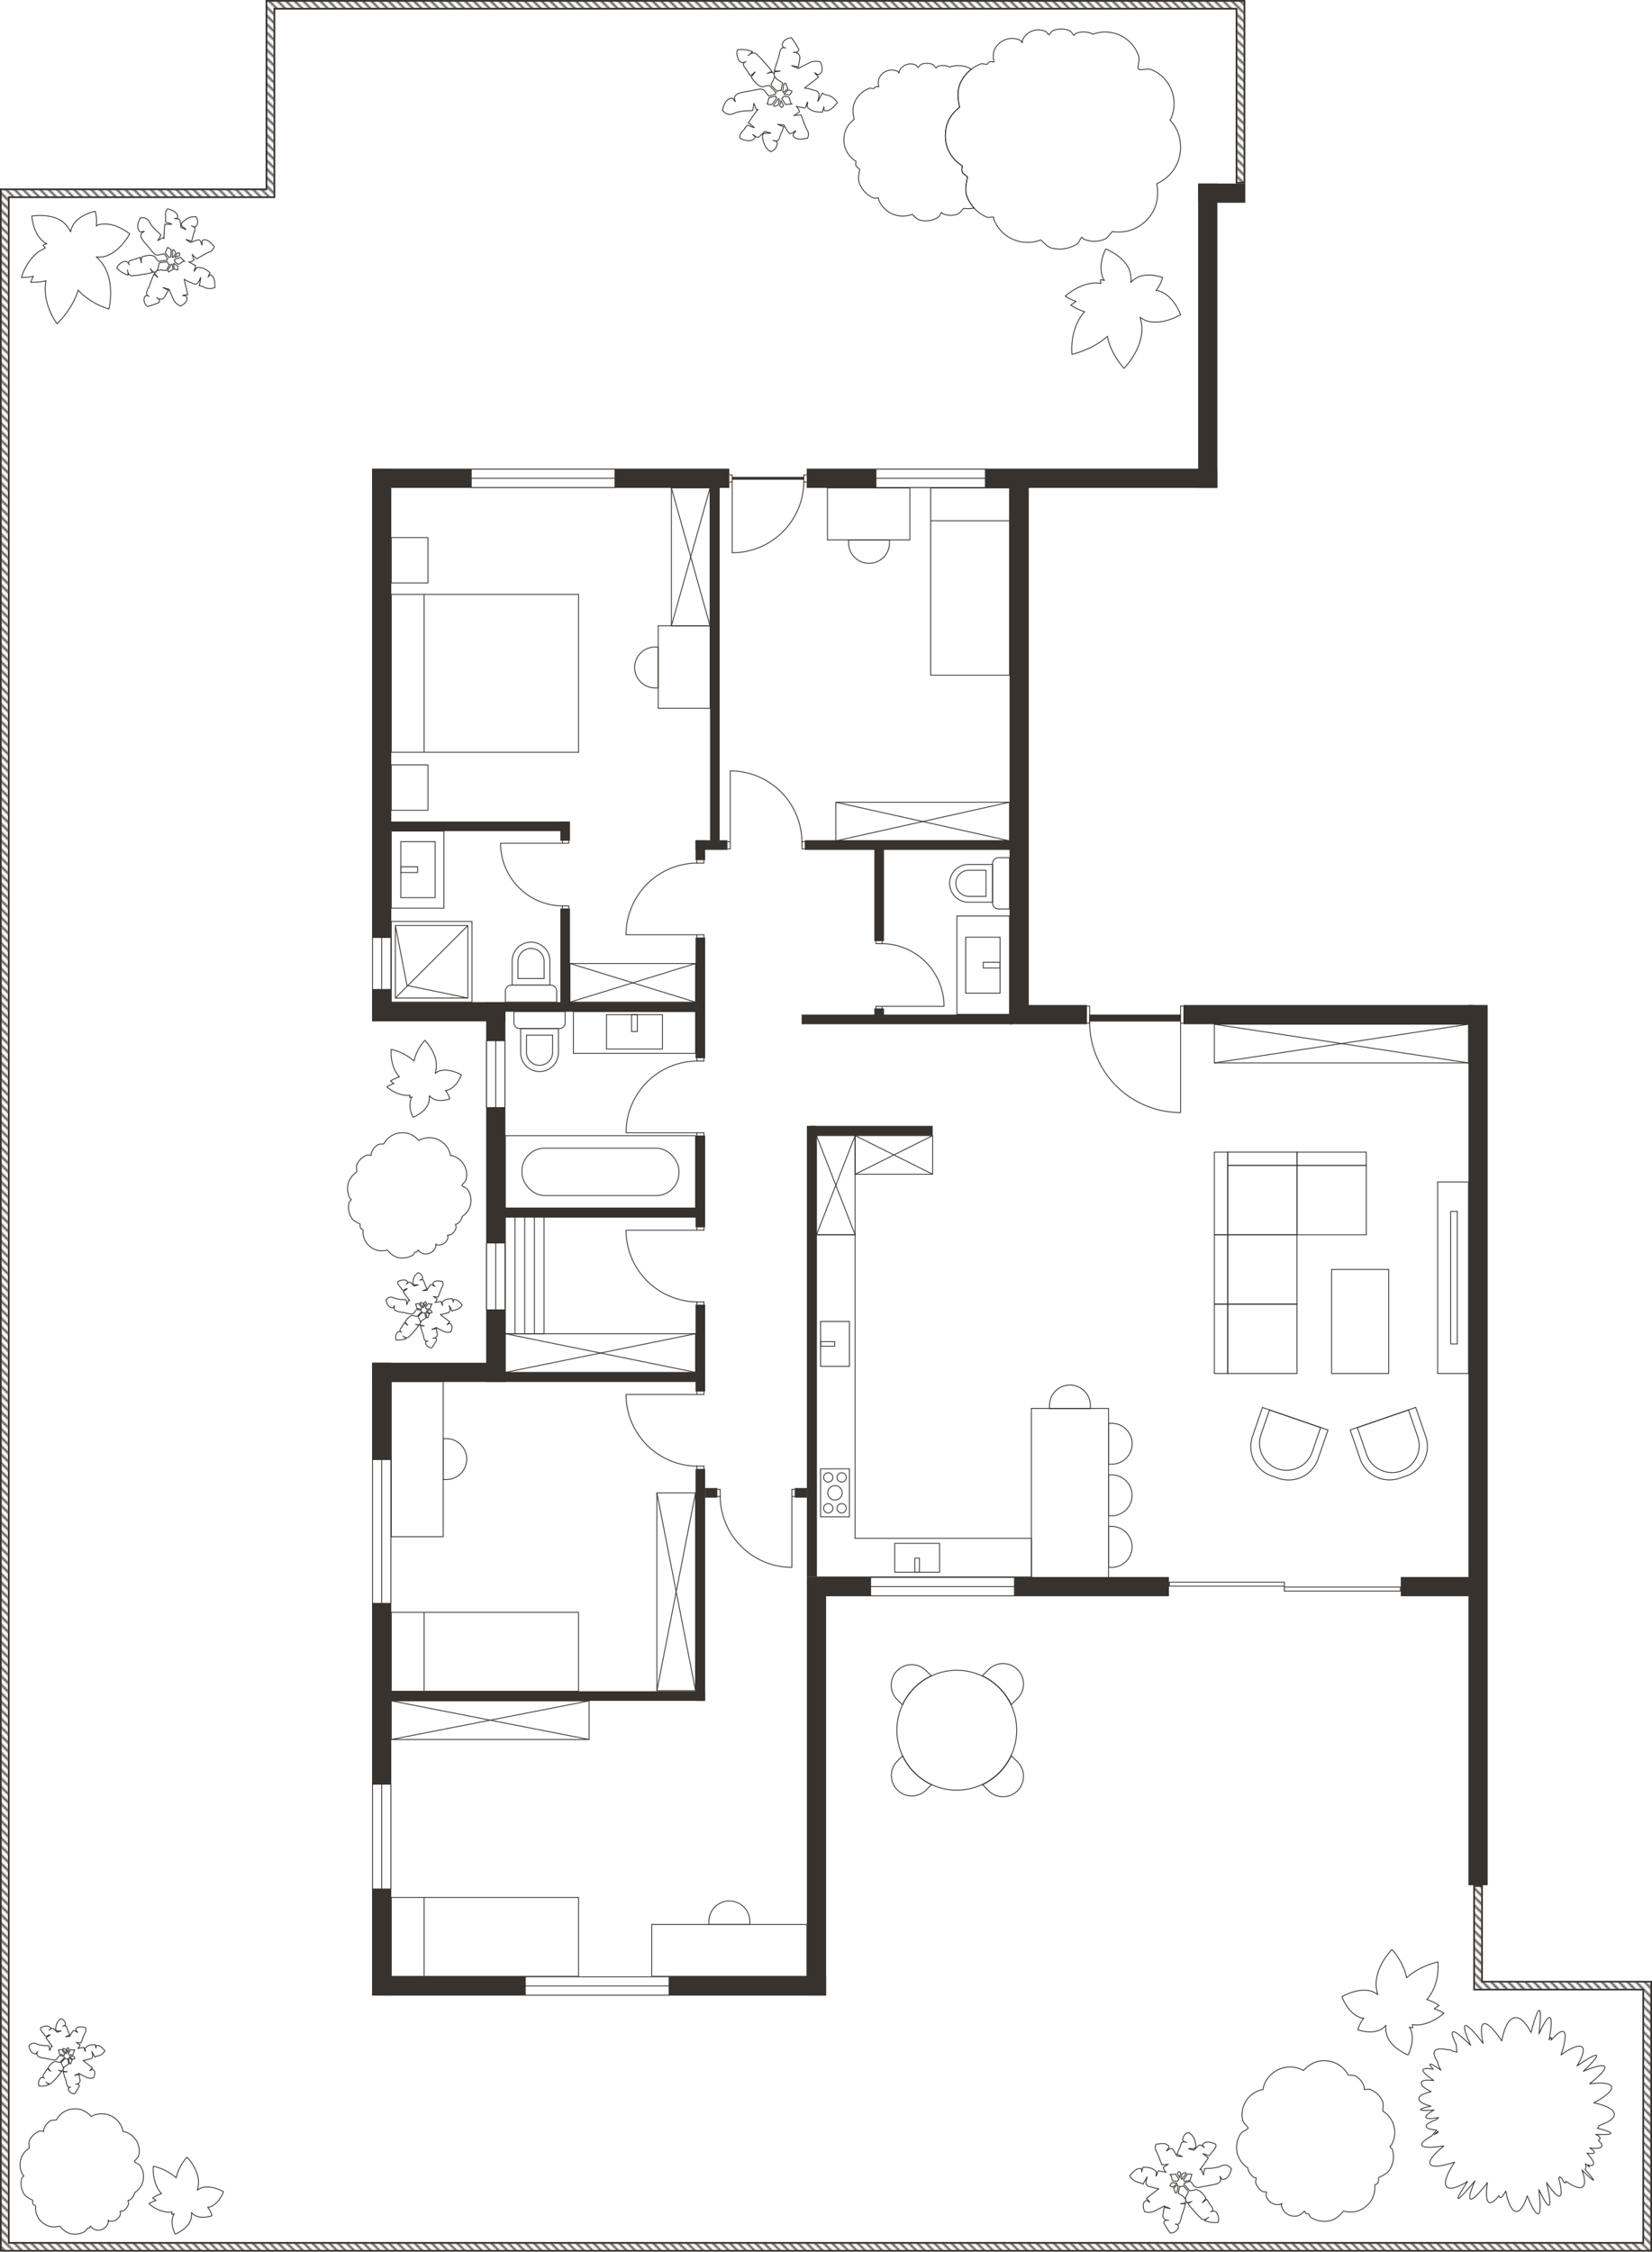 <svg xmlns="http://www.w3.org/2000/svg" xmlns:xlink="http://www.w3.org/1999/xlink" viewBox="0 0 969.48 1321.02"><defs><pattern id="f096c4b7-f1d9-4f6b-85f0-54e4be8fd03c" data-name="New Pattern Swatch 1" width="5" height="5" patternTransform="translate(15.4 -2) rotate(90)" patternUnits="userSpaceOnUse" viewBox="0 0 5 5"><rect width="5" height="5" style="fill:none"/><line x1="23.18" y1="1.82" x2="1.82" y2="23.18" style="fill:none;stroke:#37322e;stroke-miterlimit:10;stroke-width:0.5px"/><line x1="18.18" y1="1.82" x2="-3.18" y2="23.18" style="fill:none;stroke:#37322e;stroke-miterlimit:10;stroke-width:0.5px"/><line x1="13.18" y1="1.82" x2="-8.18" y2="23.18" style="fill:none;stroke:#37322e;stroke-miterlimit:10;stroke-width:0.5px"/><line x1="8.18" y1="1.82" x2="-13.18" y2="23.18" style="fill:none;stroke:#37322e;stroke-miterlimit:10;stroke-width:0.5px"/><line x1="3.18" y1="1.82" x2="-18.18" y2="23.18" style="fill:none;stroke:#37322e;stroke-miterlimit:10;stroke-width:0.5px"/><line x1="23.18" y1="-3.18" x2="1.82" y2="18.18" style="fill:none;stroke:#37322e;stroke-miterlimit:10;stroke-width:0.5px"/><line x1="18.18" y1="-3.18" x2="-3.18" y2="18.18" style="fill:none;stroke:#37322e;stroke-miterlimit:10;stroke-width:0.5px"/><line x1="13.18" y1="-3.18" x2="-8.18" y2="18.18" style="fill:none;stroke:#37322e;stroke-miterlimit:10;stroke-width:0.5px"/><line x1="8.18" y1="-3.18" x2="-13.18" y2="18.18" style="fill:none;stroke:#37322e;stroke-miterlimit:10;stroke-width:0.5px"/><line x1="3.18" y1="-3.18" x2="-18.18" y2="18.18" style="fill:none;stroke:#37322e;stroke-miterlimit:10;stroke-width:0.5px"/><line x1="23.18" y1="-8.18" x2="1.82" y2="13.18" style="fill:none;stroke:#37322e;stroke-miterlimit:10;stroke-width:0.5px"/><line x1="18.18" y1="-8.18" x2="-3.18" y2="13.18" style="fill:none;stroke:#37322e;stroke-miterlimit:10;stroke-width:0.5px"/><line x1="13.18" y1="-8.18" x2="-8.18" y2="13.18" style="fill:none;stroke:#37322e;stroke-miterlimit:10;stroke-width:0.5px"/><line x1="8.18" y1="-8.18" x2="-13.18" y2="13.18" style="fill:none;stroke:#37322e;stroke-miterlimit:10;stroke-width:0.5px"/><line x1="3.18" y1="-8.18" x2="-18.18" y2="13.18" style="fill:none;stroke:#37322e;stroke-miterlimit:10;stroke-width:0.5px"/><line x1="23.18" y1="-13.18" x2="1.82" y2="8.18" style="fill:none;stroke:#37322e;stroke-miterlimit:10;stroke-width:0.5px"/><line x1="18.18" y1="-13.18" x2="-3.18" y2="8.18" style="fill:none;stroke:#37322e;stroke-miterlimit:10;stroke-width:0.5px"/><line x1="13.18" y1="-13.18" x2="-8.18" y2="8.18" style="fill:none;stroke:#37322e;stroke-miterlimit:10;stroke-width:0.5px"/><line x1="8.18" y1="-13.18" x2="-13.18" y2="8.18" style="fill:none;stroke:#37322e;stroke-miterlimit:10;stroke-width:0.5px"/><line x1="3.18" y1="-13.18" x2="-18.18" y2="8.18" style="fill:none;stroke:#37322e;stroke-miterlimit:10;stroke-width:0.5px"/><line x1="23.18" y1="-18.18" x2="1.82" y2="3.18" style="fill:none;stroke:#37322e;stroke-miterlimit:10;stroke-width:0.5px"/><line x1="18.18" y1="-18.18" x2="-3.18" y2="3.18" style="fill:none;stroke:#37322e;stroke-miterlimit:10;stroke-width:0.5px"/><line x1="13.18" y1="-18.18" x2="-8.18" y2="3.18" style="fill:none;stroke:#37322e;stroke-miterlimit:10;stroke-width:0.5px"/><line x1="8.18" y1="-18.18" x2="-13.18" y2="3.18" style="fill:none;stroke:#37322e;stroke-miterlimit:10;stroke-width:0.5px"/><line x1="3.18" y1="-18.18" x2="-18.18" y2="3.18" style="fill:none;stroke:#37322e;stroke-miterlimit:10;stroke-width:0.5px"/></pattern></defs><g id="b000eb36-1b7e-44a7-bd7a-af4c9c86ca36" data-name="Layer 2"><g id="ff44673f-26d5-4aaa-a01d-324a2155be9c" data-name="Layer 2"><g id="a76e518e-93b7-4e2a-8367-aaa43490fc81" data-name="WALLS"><rect x="609.2" y="842.19" width="516.42" height="11.28" transform="translate(1715.24 -19.58) rotate(90)" style="fill:#37322e"/><rect x="179.52" y="693.72" width="222.84" height="11.28" transform="translate(990.3 408.42) rotate(90)" style="fill:#37322e"/><rect x="38.34" y="979.5" width="371.28" height="11.28" transform="translate(1209.12 761.16) rotate(90)" style="fill:#37322e"/><rect x="64.5" y="428.82" width="318.96" height="11.28" transform="translate(658.44 210.48) rotate(90)" style="fill:#37322e"/><rect x="440.21" y="430.41" width="315.79" height="11.28" transform="translate(1034.15 -162.06) rotate(90)" style="fill:#37322e"/><rect x="619.5" y="191.34" width="178.56" height="11.28" transform="translate(905.76 -511.8) rotate(90)" style="fill:#37322e"/><rect x="356.37" y="1042.35" width="245.58" height="11.28" transform="translate(1527.15 568.83) rotate(90)" style="fill:#37322e"/><rect x="218.34" y="799.5" width="78.24" height="11.28" transform="translate(514.92 1610.28) rotate(180)" style="fill:#37322e"/><rect x="218.34" y="587.94" width="78.24" height="11.28" transform="translate(514.92 1187.16) rotate(180)" style="fill:#37322e"/><rect x="592.46" y="589.62" width="45.4" height="11.28" transform="translate(1230.32 1190.52) rotate(180)" style="fill:#37322e"/><rect x="703.14" y="107.7" width="27.66" height="11.28" transform="translate(1433.94 226.67) rotate(180)" style="fill:#37322e"/><rect x="822.06" y="925.2" width="41.72" height="11.28" transform="translate(1685.84 1861.68) rotate(180)" style="fill:#37322e"/><rect x="482.58" y="925.2" width="203.4" height="11.28" transform="translate(1168.56 1861.68) rotate(180)" style="fill:#37322e"/><rect x="694.5" y="589.62" width="169.84" height="11.28" transform="translate(1558.84 1190.52) rotate(180)" style="fill:#37322e"/><rect x="473.42" y="274.98" width="241" height="11.28" style="fill:#37322e"/><rect x="218.34" y="274.98" width="209.66" height="11.28" style="fill:#37322e"/><rect x="225.42" y="1159.5" width="259.38" height="11.28" transform="translate(710.22 2330.28) rotate(180)" style="fill:#37322e"/><polygon points="0.5 1320.52 0.5 111.08 156.38 111.08 156.38 0.5 730.3 0.5 730.3 107.2 725.66 107.2 725.66 5.14 161.02 5.14 161.02 115.72 5.14 115.72 5.14 1315.88 964.34 1315.88 964.34 1167.28 865.09 1167.28 865.09 1106.54 869.73 1106.54 869.73 1162.64 968.98 1162.64 968.98 1320.52 0.5 1320.52" style="fill:url(#f096c4b7-f1d9-4f6b-85f0-54e4be8fd03c)"/><path d="M729.8,1V4.64h0V106.7h-3.64V4.64H160.52V115.22H4.64V1316.38h960.2v-149.6H865.59V1107h3.64v56.1h99.25V1320H1V111.58H156.88V1H729.8m1-1H155.88V110.58H0V1321H969.48V1167.78h0v-5.64H870.23V1106h-5.64v61.74h99.25v147.6H5.64V116.22H161.52v-5.64h0V5.64H725.16V107.7h5.64V5.64h0V0Z" style="fill:#37322e"/><rect x="473.52" y="660.54" width="5.64" height="264.66" transform="translate(952.68 1585.74) rotate(180)" style="fill:#37322e"/><rect x="408.18" y="861.78" width="5.64" height="136.08" transform="translate(822 1859.64) rotate(180)" style="fill:#37322e"/><rect x="508.48" y="627.32" width="5.64" height="72.08" transform="translate(1174.66 152.06) rotate(90)" style="fill:#37322e"/><rect x="467.13" y="872.25" width="5.64" height="7.14" transform="translate(1345.77 405.87) rotate(90)" style="fill:#37322e"/><rect x="414.57" y="872.25" width="5.64" height="7.14" transform="translate(1293.21 458.43) rotate(90)" style="fill:#37322e"/><rect x="328.86" y="532.98" width="5.64" height="55.26" style="fill:#37322e"/><rect x="513.12" y="497.55" width="5.64" height="54.59" style="fill:#37322e"/><rect x="513.12" y="591.62" width="5.64" height="7.01" style="fill:#37322e"/><rect x="328.86" y="481.98" width="5.64" height="11.28" style="fill:#37322e"/><rect x="276.42" y="431.58" width="5.64" height="106.44" transform="translate(764.04 205.56) rotate(90)" style="fill:#37322e"/><rect x="348.79" y="750.49" width="5.64" height="114.93" transform="translate(1159.57 456.35) rotate(90)" style="fill:#37322e"/><rect x="348.79" y="654.07" width="5.64" height="114.93" transform="translate(1063.15 359.93) rotate(90)" style="fill:#37322e"/><rect x="348.79" y="533.29" width="5.64" height="114.93" transform="translate(942.37 239.15) rotate(90)" style="fill:#37322e"/><rect x="318.13" y="902.16" width="5.64" height="185.75" transform="translate(1315.98 674.09) rotate(90)" style="fill:#37322e"/><rect x="529.44" y="536.28" width="5.64" height="123.59" transform="translate(1130.34 65.82) rotate(90)" style="fill:#37322e"/><rect x="530.36" y="434.9" width="5.64" height="121.76" transform="translate(1028.96 -37.4) rotate(90)" style="fill:#37322e"/><rect x="414.71" y="486.43" width="5.64" height="18.7" transform="translate(913.31 78.25) rotate(90)" style="fill:#37322e"/><rect x="416.7" y="280.8" width="5.64" height="214.56" style="fill:#37322e"/><rect x="408.18" y="492.96" width="5.64" height="11.7" style="fill:#37322e"/><rect x="408.18" y="550.02" width="5.64" height="70.8" style="fill:#37322e"/><rect x="408.18" y="666.18" width="5.64" height="53.88" style="fill:#37322e"/><rect x="408.18" y="765.42" width="5.64" height="51" style="fill:#37322e"/></g><rect x="639.42" y="595.27" width="53.4" height="4.05" style="fill:#37322e"/><polyline points="637.74 590.25 639.42 590.25 639.42 600.28 637.74 600.28" style="fill:none;stroke:#37322e;stroke-miterlimit:10;stroke-width:0.5px"/><polyline points="694.5 590.25 692.82 590.25 692.82 600.28 694.5 600.28" style="fill:none;stroke:#37322e;stroke-miterlimit:10;stroke-width:0.5px"/><path d="M639.42,599.31a53.4,53.4,0,0,0,53.4,53.4V600.28" style="fill:none;stroke:#37322e;stroke-miterlimit:10;stroke-width:0.5px"/><rect x="686.23" y="928.21" width="67.54" height="2.38" style="fill:#fff"/><path d="M753.52,928.46v1.88h-67v-1.88h67m.5-.5H686v2.88h68V928Z" style="fill:#37322e"/><rect x="753.72" y="931.09" width="68.09" height="2.38" style="fill:#fff"/><path d="M821.56,931.34v1.88H754v-1.88h67.59m.5-.5H753.47v2.88h68.59v-2.88Z" style="fill:#37322e"/><path d="M409.46,860.16A42.06,42.06,0,0,1,367.4,818.1h41.3" style="fill:none;stroke:#37322e;stroke-miterlimit:10;stroke-width:0.5px"/><polyline points="413.14 816.42 413.14 818.1 408.95 818.1 408.95 816.42" style="fill:none;stroke:#37322e;stroke-miterlimit:10;stroke-width:0.5px"/><polyline points="413.14 861.84 413.14 860.16 408.95 860.16 408.95 861.84" style="fill:none;stroke:#37322e;stroke-miterlimit:10;stroke-width:0.5px"/><path d="M422.64,877.47a42.06,42.06,0,0,0,42.06,42.06v-41.3" style="fill:none;stroke:#37322e;stroke-miterlimit:10;stroke-width:0.5px"/><polyline points="466.38 873.79 464.7 873.79 464.7 877.98 466.38 877.98" style="fill:none;stroke:#37322e;stroke-miterlimit:10;stroke-width:0.5px"/><polyline points="420.96 873.79 422.64 873.79 422.64 877.98 420.96 877.98" style="fill:none;stroke:#37322e;stroke-miterlimit:10;stroke-width:0.5px"/><path d="M409.46,763.8a42.06,42.06,0,0,1-42.06-42.06h41.3" style="fill:none;stroke:#37322e;stroke-miterlimit:10;stroke-width:0.5px"/><polyline points="413.14 720.06 413.14 721.74 408.95 721.74 408.95 720.06" style="fill:none;stroke:#37322e;stroke-miterlimit:10;stroke-width:0.5px"/><polyline points="413.14 765.48 413.14 763.8 408.95 763.8 408.95 765.48" style="fill:none;stroke:#37322e;stroke-miterlimit:10;stroke-width:0.5px"/><path d="M409.46,622.5a42.06,42.06,0,0,0-42.06,42.06h41.3" style="fill:none;stroke:#37322e;stroke-miterlimit:10;stroke-width:0.5px"/><polyline points="413.14 666.24 413.14 664.56 408.95 664.56 408.95 666.24" style="fill:none;stroke:#37322e;stroke-miterlimit:10;stroke-width:0.5px"/><polyline points="413.14 620.82 413.14 622.5 408.95 622.5 408.95 620.82" style="fill:none;stroke:#37322e;stroke-miterlimit:10;stroke-width:0.5px"/><path d="M409.46,506.34A42.06,42.06,0,0,0,367.4,548.4h41.3" style="fill:none;stroke:#37322e;stroke-miterlimit:10;stroke-width:0.5px"/><polyline points="413.14 550.08 413.14 548.4 408.95 548.4 408.95 550.08" style="fill:none;stroke:#37322e;stroke-miterlimit:10;stroke-width:0.5px"/><polyline points="413.14 504.66 413.14 506.34 408.95 506.34 408.95 504.66" style="fill:none;stroke:#37322e;stroke-miterlimit:10;stroke-width:0.5px"/><path d="M330.53,531.51a36.78,36.78,0,0,1-36.78-36.78h36.11" style="fill:none;stroke:#37322e;stroke-miterlimit:10;stroke-width:0.5px"/><polyline points="333.75 493.26 333.75 494.73 330.08 494.73 330.08 493.26" style="fill:none;stroke:#37322e;stroke-miterlimit:10;stroke-width:0.5px"/><polyline points="333.75 532.98 333.75 531.51 330.08 531.51 330.08 532.98" style="fill:none;stroke:#37322e;stroke-miterlimit:10;stroke-width:0.5px"/><path d="M517.25,553.61A36.78,36.78,0,0,1,554,590.39H517.92" style="fill:none;stroke:#37322e;stroke-miterlimit:10;stroke-width:0.5px"/><polyline points="514.03 591.86 514.03 590.39 517.7 590.39 517.7 591.86" style="fill:none;stroke:#37322e;stroke-miterlimit:10;stroke-width:0.5px"/><polyline points="514.03 552.14 514.03 553.61 517.7 553.61 517.7 552.14" style="fill:none;stroke:#37322e;stroke-miterlimit:10;stroke-width:0.5px"/><path d="M470.62,494.33a42.06,42.06,0,0,0-42.06-42.06v41.3" style="fill:none;stroke:#37322e;stroke-miterlimit:10;stroke-width:0.5px"/><polyline points="426.88 498.01 428.56 498.01 428.56 493.82 426.88 493.82" style="fill:none;stroke:#37322e;stroke-miterlimit:10;stroke-width:0.5px"/><polyline points="472.3 498.01 470.62 498.01 470.62 493.82 472.3 493.82" style="fill:none;stroke:#37322e;stroke-miterlimit:10;stroke-width:0.5px"/><path d="M471.74,282.29a42.06,42.06,0,0,1-42.06,42V283.05" style="fill:none;stroke:#37322e;stroke-miterlimit:10;stroke-width:0.5px"/><polyline points="428 278.61 429.68 278.61 429.68 282.79 428 282.79" style="fill:none;stroke:#37322e;stroke-miterlimit:10;stroke-width:0.5px"/><polyline points="473.42 278.61 471.74 278.61 471.74 282.79 473.42 282.79" style="fill:none;stroke:#37322e;stroke-miterlimit:10;stroke-width:0.5px"/><rect x="510.95" y="925.45" width="84.38" height="10.78" style="fill:#fff"/><path d="M595.08,925.7V936H511.2V925.7h83.88m.5-.5H510.7v11.28h84.88V925.2Z" style="fill:#37322e"/><line x1="595.58" y1="930.84" x2="510.7" y2="930.84" style="fill:#fff;stroke:#37322e;stroke-miterlimit:10;stroke-width:0.5px"/><rect x="308.28" y="1159.75" width="84.38" height="10.78" style="fill:#fff"/><path d="M392.41,1160v10.28H308.53V1160h83.88m.5-.5H308v11.28h84.88V1159.5Z" style="fill:#37322e"/><line x1="392.91" y1="1165.14" x2="308.03" y2="1165.14" style="fill:#fff;stroke:#37322e;stroke-miterlimit:10;stroke-width:0.5px"/><rect x="218.59" y="856.31" width="10.78" height="84.38" style="fill:#fff"/><path d="M229.12,856.56v83.88H218.84V856.56h10.28m.5-.5H218.34v84.88h11.28V856.06Z" style="fill:#37322e"/><line x1="223.98" y1="856.06" x2="223.98" y2="940.94" style="fill:#fff;stroke:#37322e;stroke-miterlimit:10;stroke-width:0.5px"/><rect x="276.54" y="275.23" width="84.38" height="10.78" style="fill:#fff"/><path d="M360.67,275.48v10.28H276.79V275.48h83.88m.5-.5H276.29v11.28h84.88V275Z" style="fill:#37322e"/><line x1="276.29" y1="280.62" x2="361.17" y2="280.62" style="fill:#fff;stroke:#37322e;stroke-miterlimit:10;stroke-width:0.5px"/><rect x="514.08" y="275.23" width="64.14" height="10.78" style="fill:#fff"/><path d="M578,275.48v10.28H514.33V275.48H578m.5-.5H513.83v11.28h64.65V275Z" style="fill:#37322e"/><line x1="513.83" y1="280.62" x2="578.48" y2="280.62" style="fill:#fff;stroke:#37322e;stroke-miterlimit:10;stroke-width:0.5px"/><rect x="285.55" y="729.26" width="10.78" height="39.2" style="fill:#fff"/><path d="M296.08,729.51v38.7H285.8v-38.7h10.28m.5-.5H285.3v39.7h11.28V729Z" style="fill:#37322e"/><line x1="290.94" y1="729.01" x2="290.94" y2="768.71" style="fill:#fff;stroke:#37322e;stroke-miterlimit:10;stroke-width:0.5px"/><rect x="285.55" y="610.58" width="10.78" height="39.2" style="fill:#fff"/><path d="M296.08,610.83v38.7H285.8v-38.7h10.28m.5-.5H285.3V650h11.28v-39.7Z" style="fill:#37322e"/><line x1="290.94" y1="610.33" x2="290.94" y2="650.03" style="fill:#fff;stroke:#37322e;stroke-miterlimit:10;stroke-width:0.5px"/><rect x="218.59" y="550.01" width="10.78" height="30.46" style="fill:#fff"/><path d="M229.12,550.26v30H218.84v-30h10.28m.5-.5H218.34v31h11.28v-31Z" style="fill:#37322e"/><line x1="223.98" y1="549.76" x2="223.98" y2="580.73" style="fill:#fff;stroke:#37322e;stroke-miterlimit:10;stroke-width:0.5px"/><rect x="218.59" y="1046.77" width="10.78" height="61.55" style="fill:#fff"/><path d="M229.12,1047v61H218.84v-61h10.28m.5-.5H218.34v62h11.28v-62Z" style="fill:#37322e"/><line x1="223.98" y1="1046.52" x2="223.98" y2="1108.57" style="fill:#fff;stroke:#37322e;stroke-miterlimit:10;stroke-width:0.5px"/><rect x="843.68" y="693.43" width="18.09" height="112.35" transform="translate(1705.45 1499.21) rotate(180)" style="fill:none;stroke:#37322e;stroke-miterlimit:10;stroke-width:0.5px"/><rect x="851.33" y="710.74" width="3.88" height="77.74" transform="translate(1706.55 1499.21) rotate(180)" style="fill:none;stroke:#37322e;stroke-miterlimit:10;stroke-width:0.5px"/><path d="M733.81,831.4h40.67a0,0,0,0,1,0,0v18a18.24,18.24,0,0,1-18.24,18.24h-4.19a18.24,18.24,0,0,1-18.24-18.24v-18A0,0,0,0,1,733.81,831.4Z" transform="translate(317.36 -199.12) rotate(18.98)" style="fill:none;stroke:#37322e;stroke-miterlimit:10;stroke-width:0.5px"/><path d="M745,827.22l-5.17,15a15.88,15.88,0,0,0,30,10.33l5.17-15Z" style="fill:none;stroke:#37322e;stroke-miterlimit:10;stroke-width:0.5px"/><path d="M815.35,831.4h4.19a18.24,18.24,0,0,1,18.24,18.24v18a0,0,0,0,1,0,0H797.1a0,0,0,0,1,0,0v-18a18.24,18.24,0,0,1,18.24-18.24Z" transform="translate(1866.77 1386.91) rotate(161.02)" style="fill:none;stroke:#37322e;stroke-miterlimit:10;stroke-width:0.5px"/><path d="M826.57,827.22l5.16,15a15.88,15.88,0,1,1-30,10.33l-5.16-15Z" style="fill:none;stroke:#37322e;stroke-miterlimit:10;stroke-width:0.5px"/><rect x="720.47" y="765.11" width="40.67" height="40.67" transform="translate(1481.6 1570.89) rotate(180)" style="fill:none;stroke:#37322e;stroke-miterlimit:10;stroke-width:0.5px"/><rect x="720.47" y="724.43" width="40.67" height="40.67" transform="translate(1481.6 1489.54) rotate(180)" style="fill:none;stroke:#37322e;stroke-miterlimit:10;stroke-width:0.5px"/><rect x="720.47" y="683.76" width="40.67" height="40.67" transform="translate(1481.6 1408.19) rotate(180)" style="fill:none;stroke:#37322e;stroke-miterlimit:10;stroke-width:0.5px"/><rect x="761.14" y="683.76" width="40.67" height="40.67" transform="translate(1562.95 1408.19) rotate(180)" style="fill:none;stroke:#37322e;stroke-miterlimit:10;stroke-width:0.5px"/><rect x="712.63" y="765.11" width="7.83" height="40.67" transform="translate(1433.1 1570.89) rotate(180)" style="fill:none;stroke:#37322e;stroke-miterlimit:10;stroke-width:0.5px"/><rect x="712.63" y="724.43" width="7.83" height="40.67" transform="translate(1433.1 1489.54) rotate(180)" style="fill:none;stroke:#37322e;stroke-miterlimit:10;stroke-width:0.5px"/><rect x="712.63" y="675.93" width="7.83" height="48.5" transform="translate(1433.1 1400.36) rotate(180)" style="fill:none;stroke:#37322e;stroke-miterlimit:10;stroke-width:0.5px"/><rect x="777.56" y="659.5" width="7.83" height="40.67" transform="translate(101.64 1461.32) rotate(-90)" style="fill:none;stroke:#37322e;stroke-miterlimit:10;stroke-width:0.5px"/><rect x="736.89" y="659.5" width="7.83" height="40.67" transform="translate(60.96 1420.64) rotate(-90)" style="fill:none;stroke:#37322e;stroke-miterlimit:10;stroke-width:0.5px"/><rect x="781.48" y="744.77" width="33.5" height="61.01" transform="translate(1596.45 1550.55) rotate(180)" style="fill:none;stroke:#37322e;stroke-miterlimit:10;stroke-width:0.5px"/><rect x="775.86" y="537.67" width="22.68" height="149.13" transform="translate(1399.44 -174.96) rotate(90)" style="fill:none;stroke:#37322e;stroke-miterlimit:10;stroke-width:0.5px"/><line x1="861.77" y1="623.58" x2="712.63" y2="600.9" style="fill:none;stroke:#37322e;stroke-miterlimit:10;stroke-width:0.5px"/><line x1="712.63" y1="623.58" x2="861.77" y2="600.9" style="fill:none;stroke:#37322e;stroke-miterlimit:10;stroke-width:0.5px"/><polygon points="501.84 724.43 501.84 902.52 605.29 902.52 605.29 925.2 501.84 925.2 501.84 925.2 479.16 925.2 479.16 724.43 501.84 724.43" style="fill:none;stroke:#37322e;stroke-miterlimit:10;stroke-width:0.5px"/><rect x="525.08" y="905.46" width="26.32" height="16.92" transform="translate(1076.47 1827.84) rotate(-180)" style="fill:none;stroke:#37322e;stroke-miterlimit:10;stroke-width:0.5px"/><rect x="536.88" y="914.1" width="2.71" height="8.27" transform="translate(1076.47 1836.48) rotate(-180)" style="fill:none;stroke:#37322e;stroke-miterlimit:10;stroke-width:0.5px"/><rect x="476.86" y="779.97" width="26.32" height="16.92" transform="translate(-298.41 1278.45) rotate(-90)" style="fill:none;stroke:#37322e;stroke-miterlimit:10;stroke-width:0.5px"/><rect x="484.34" y="784.3" width="2.71" height="8.27" transform="translate(-302.73 1274.13) rotate(-90)" style="fill:none;stroke:#37322e;stroke-miterlimit:10;stroke-width:0.5px"/><rect x="481.56" y="861.74" width="16.92" height="28.16" transform="translate(980.04 1751.64) rotate(180)" style="fill:none;stroke:#37322e;stroke-miterlimit:10;stroke-width:0.5px"/><circle cx="493.92" cy="866.76" r="2.73" style="fill:none;stroke:#37322e;stroke-miterlimit:10;stroke-width:0.5px"/><circle cx="486.06" cy="866.76" r="2.73" style="fill:none;stroke:#37322e;stroke-miterlimit:10;stroke-width:0.5px"/><circle cx="490.02" cy="875.82" r="4.23" style="fill:none;stroke:#37322e;stroke-miterlimit:10;stroke-width:0.5px"/><circle cx="493.92" cy="884.88" r="2.73" style="fill:none;stroke:#37322e;stroke-miterlimit:10;stroke-width:0.5px"/><circle cx="486.06" cy="884.88" r="2.73" style="fill:none;stroke:#37322e;stroke-miterlimit:10;stroke-width:0.5px"/><rect x="479.16" y="666.24" width="22.68" height="58.19" style="fill:none;stroke:#37322e;stroke-miterlimit:10;stroke-width:0.5px"/><line x1="501.84" y1="724.43" x2="479.16" y2="666.24" style="fill:none;stroke:#37322e;stroke-miterlimit:10;stroke-width:0.5px"/><line x1="501.84" y1="666.24" x2="479.16" y2="724.43" style="fill:none;stroke:#37322e;stroke-miterlimit:10;stroke-width:0.5px"/><rect x="513.25" y="654.83" width="22.68" height="45.5" transform="translate(1202.17 152.99) rotate(90)" style="fill:none;stroke:#37322e;stroke-miterlimit:10;stroke-width:0.5px"/><line x1="501.84" y1="688.92" x2="547.34" y2="666.24" style="fill:none;stroke:#37322e;stroke-miterlimit:10;stroke-width:0.5px"/><line x1="547.34" y1="688.92" x2="501.84" y2="666.24" style="fill:none;stroke:#37322e;stroke-miterlimit:10;stroke-width:0.5px"/><rect x="605.29" y="826.27" width="45.27" height="100.09" transform="translate(1255.84 1752.64) rotate(180)" style="fill:none;stroke:#37322e;stroke-miterlimit:10;stroke-width:0.5px"/><path d="M615.94,812.61h24a0,0,0,0,1,0,0v1.79a12,12,0,0,1-12,12h0a12,12,0,0,1-12-12v-1.79A0,0,0,0,1,615.94,812.61Z" transform="translate(1255.84 1638.99) rotate(180)" style="fill:none;stroke:#37322e;stroke-miterlimit:10;stroke-width:0.5px"/><path d="M645.46,840.16h24a0,0,0,0,1,0,0V842a12,12,0,0,1-12,12h0a12,12,0,0,1-12-12v-1.79A0,0,0,0,1,645.46,840.16Z" transform="translate(-189.6 1504.48) rotate(-90)" style="fill:none;stroke:#37322e;stroke-miterlimit:10;stroke-width:0.5px"/><path d="M645.46,870.42h24a0,0,0,0,1,0,0v1.79a12,12,0,0,1-12,12h0a12,12,0,0,1-12-12v-1.79A0,0,0,0,1,645.46,870.42Z" transform="translate(-219.86 1534.74) rotate(-90)" style="fill:none;stroke:#37322e;stroke-miterlimit:10;stroke-width:0.5px"/><path d="M645.46,900.68h24a0,0,0,0,1,0,0v1.79a12,12,0,0,1-12,12h0a12,12,0,0,1-12-12v-1.79a0,0,0,0,1,0,0Z" transform="translate(-250.12 1565) rotate(-90)" style="fill:none;stroke:#37322e;stroke-miterlimit:10;stroke-width:0.5px"/><polygon points="229.62 348.72 229.62 441.34 248.89 441.34 339.51 441.34 339.51 348.72 229.62 348.72" style="fill:none;stroke:#37322e;stroke-miterlimit:10;stroke-width:0.5px"/><line x1="248.89" y1="441.34" x2="248.89" y2="348.72" style="fill:none;stroke:#37322e;stroke-miterlimit:10;stroke-width:0.5px"/><rect x="227.07" y="451.28" width="26.63" height="21.53" transform="translate(-221.66 702.43) rotate(-90)" style="fill:none;stroke:#37322e;stroke-miterlimit:10;stroke-width:0.5px"/><rect x="227.07" y="317.94" width="26.63" height="21.53" transform="translate(569.08 88.32) rotate(90)" style="fill:none;stroke:#37322e;stroke-miterlimit:10;stroke-width:0.5px"/><rect x="394.02" y="286.26" width="22.68" height="80.89" style="fill:none;stroke:#37322e;stroke-miterlimit:10;stroke-width:0.5px"/><line x1="416.7" y1="286.26" x2="394.02" y2="367.15" style="fill:none;stroke:#37322e;stroke-miterlimit:10;stroke-width:0.5px"/><line x1="416.7" y1="367.15" x2="394.02" y2="286.26" style="fill:none;stroke:#37322e;stroke-miterlimit:10;stroke-width:0.5px"/><rect x="530.14" y="431" width="22.68" height="101.96" transform="translate(59.5 1023.46) rotate(-90)" style="fill:none;stroke:#37322e;stroke-miterlimit:10;stroke-width:0.5px"/><line x1="490.5" y1="470.64" x2="592.46" y2="493.32" style="fill:none;stroke:#37322e;stroke-miterlimit:10;stroke-width:0.5px"/><line x1="592.46" y1="470.64" x2="490.5" y2="493.32" style="fill:none;stroke:#37322e;stroke-miterlimit:10;stroke-width:0.5px"/><rect x="360" y="539.76" width="22.68" height="73.68" transform="translate(-205.26 947.94) rotate(-90)" style="fill:none;stroke:#37322e;stroke-miterlimit:10;stroke-width:0.5px"/><line x1="334.5" y1="565.26" x2="408.18" y2="587.94" style="fill:none;stroke:#37322e;stroke-miterlimit:10;stroke-width:0.5px"/><line x1="408.18" y1="565.26" x2="334.5" y2="587.94" style="fill:none;stroke:#37322e;stroke-miterlimit:10;stroke-width:0.5px"/><rect x="385.5" y="875.82" width="22.68" height="116.1" transform="translate(793.68 1867.74) rotate(-180)" style="fill:none;stroke:#37322e;stroke-miterlimit:10;stroke-width:0.5px"/><line x1="385.5" y1="991.92" x2="408.18" y2="875.82" style="fill:none;stroke:#37322e;stroke-miterlimit:10;stroke-width:0.5px"/><line x1="385.5" y1="875.82" x2="408.18" y2="991.92" style="fill:none;stroke:#37322e;stroke-miterlimit:10;stroke-width:0.5px"/><rect x="276.33" y="951.15" width="22.68" height="116.1" transform="translate(1296.87 721.53) rotate(90)" style="fill:none;stroke:#37322e;stroke-miterlimit:10;stroke-width:0.5px"/><line x1="345.72" y1="1020.54" x2="229.62" y2="997.86" style="fill:none;stroke:#37322e;stroke-miterlimit:10;stroke-width:0.5px"/><line x1="229.62" y1="1020.54" x2="345.72" y2="997.86" style="fill:none;stroke:#37322e;stroke-miterlimit:10;stroke-width:0.5px"/><rect x="386.25" y="367.15" width="30.46" height="48.38" style="fill:none;stroke:#37322e;stroke-miterlimit:10;stroke-width:0.5px"/><path d="M367.39,384.69h24a0,0,0,0,1,0,0v1.79a12,12,0,0,1-12,12h0a12,12,0,0,1-12-12v-1.79a0,0,0,0,1,0,0Z" transform="translate(770.93 12.21) rotate(90)" style="fill:none;stroke:#37322e;stroke-miterlimit:10;stroke-width:0.5px"/><rect x="494.56" y="277.3" width="30.46" height="48.38" transform="translate(208.3 811.28) rotate(-90)" style="fill:none;stroke:#37322e;stroke-miterlimit:10;stroke-width:0.5px"/><path d="M498,316.72h24a0,0,0,0,1,0,0v1.79a12,12,0,0,1-12,12h0a12,12,0,0,1-12-12v-1.79A0,0,0,0,1,498,316.72Z" style="fill:none;stroke:#37322e;stroke-miterlimit:10;stroke-width:0.5px"/><polygon points="229.62 945.91 229.62 992.22 248.89 992.22 339.51 992.22 339.51 945.91 229.62 945.91" style="fill:none;stroke:#37322e;stroke-miterlimit:10;stroke-width:0.5px"/><line x1="248.89" y1="992.22" x2="248.89" y2="945.91" style="fill:none;stroke:#37322e;stroke-miterlimit:10;stroke-width:0.5px"/><polygon points="229.62 1113.19 229.62 1159.5 248.89 1159.5 339.51 1159.5 339.51 1113.19 229.62 1113.19" style="fill:none;stroke:#37322e;stroke-miterlimit:10;stroke-width:0.5px"/><line x1="248.89" y1="1159.5" x2="248.89" y2="1113.19" style="fill:none;stroke:#37322e;stroke-miterlimit:10;stroke-width:0.5px"/><polygon points="592.46 286.26 546.16 286.26 546.16 305.53 546.16 396.14 592.46 396.14 592.46 286.26" style="fill:none;stroke:#37322e;stroke-miterlimit:10;stroke-width:0.5px"/><line x1="546.16" y1="305.53" x2="592.46" y2="305.53" style="fill:none;stroke:#37322e;stroke-miterlimit:10;stroke-width:0.5px"/><rect x="229.62" y="810.55" width="30.46" height="91.02" transform="translate(489.7 1712.11) rotate(-180)" style="fill:none;stroke:#37322e;stroke-miterlimit:10;stroke-width:0.5px"/><path d="M255,849.17h24a0,0,0,0,1,0,0V851a12,12,0,0,1-12,12h0a12,12,0,0,1-12-12v-1.79a0,0,0,0,1,0,0Z" transform="translate(-589.1 1123.02) rotate(-90)" style="fill:none;stroke:#37322e;stroke-miterlimit:10;stroke-width:0.5px"/><rect x="412.78" y="1098.76" width="30.46" height="91.02" transform="translate(1572.28 716.26) rotate(90)" style="fill:none;stroke:#37322e;stroke-miterlimit:10;stroke-width:0.5px"/><path d="M416,1115.28h24a0,0,0,0,1,0,0v1.79a12,12,0,0,1-12,12h0a12,12,0,0,1-12-12v-1.79A0,0,0,0,1,416,1115.28Z" transform="translate(856.02 2244.32) rotate(-180)" style="fill:none;stroke:#37322e;stroke-miterlimit:10;stroke-width:0.5px"/><rect x="429.68" y="279.79" width="42.06" height="1.66" transform="translate(901.42 561.24) rotate(180)" style="fill:#37322e"/><path d="M586,503.17h6.45a0,0,0,0,1,0,0v30.12a0,0,0,0,1,0,0H586a3.51,3.51,0,0,1-3.51-3.51V506.67a3.51,3.51,0,0,1,3.51-3.51Z" style="fill:none;stroke:#37322e;stroke-miterlimit:10;stroke-width:0.5px"/><path d="M568.37,507.15H582.5a0,0,0,0,1,0,0V529.3a0,0,0,0,1,0,0H568.37a11.07,11.07,0,0,1-11.07-11.07v0A11.07,11.07,0,0,1,568.37,507.15Z" style="fill:none;stroke:#37322e;stroke-miterlimit:10;stroke-width:0.5px"/><path d="M568.62,510.55h10a0,0,0,0,1,0,0V525.9a0,0,0,0,1,0,0h-10a7.67,7.67,0,0,1-7.67-7.67v0A7.67,7.67,0,0,1,568.62,510.55Z" style="fill:none;stroke:#37322e;stroke-miterlimit:10;stroke-width:0.5px"/><path d="M315.15,583.41h6.45a0,0,0,0,1,0,0v30.12a0,0,0,0,1,0,0h-6.45a3.51,3.51,0,0,1-3.51-3.51V586.91A3.51,3.51,0,0,1,315.15,583.41Z" transform="matrix(0, -1, 1, 0, -281.84, 915.09)" style="fill:none;stroke:#37322e;stroke-miterlimit:10;stroke-width:0.5px"/><path d="M315.09,605h14.13a0,0,0,0,1,0,0v22.14a0,0,0,0,1,0,0H315.09A11.07,11.07,0,0,1,304,616v0A11.07,11.07,0,0,1,315.09,605Z" transform="matrix(0, -1, 1, 0, -299.43, 932.67)" style="fill:none;stroke:#37322e;stroke-miterlimit:10;stroke-width:0.5px"/><path d="M315.48,608.51h10a0,0,0,0,1,0,0v15.35a0,0,0,0,1,0,0h-10a7.67,7.67,0,0,1-7.67-7.67v0A7.67,7.67,0,0,1,315.48,608.51Z" transform="translate(-299.56 932.8) rotate(-90)" style="fill:none;stroke:#37322e;stroke-miterlimit:10;stroke-width:0.5px"/><rect x="548.17" y="550.8" width="57.7" height="30.89" transform="translate(1143.26 -10.77) rotate(90)" style="fill:none;stroke:#37322e;stroke-miterlimit:10;stroke-width:0.5px"/><rect x="560.37" y="556.17" width="32.85" height="20.15" transform="translate(1143.04 -10.55) rotate(90)" style="fill:none;stroke:#37322e;stroke-miterlimit:10;stroke-width:0.5px"/><rect x="580.25" y="561.32" width="3.38" height="9.86" transform="translate(1148.19 -15.7) rotate(90)" style="fill:none;stroke:#37322e;stroke-miterlimit:10;stroke-width:0.5px"/><rect x="336.49" y="593.49" width="71.69" height="24.48" style="fill:none;stroke:#37322e;stroke-miterlimit:10;stroke-width:0.5px"/><rect x="355.91" y="595.3" width="32.85" height="20.15" style="fill:none;stroke:#37322e;stroke-miterlimit:10;stroke-width:0.5px"/><rect x="370.64" y="595.3" width="3.38" height="9.86" style="fill:none;stroke:#37322e;stroke-miterlimit:10;stroke-width:0.5px"/><rect x="296.58" y="666.3" width="111.6" height="42.42" style="fill:none;stroke:#37322e;stroke-miterlimit:10;stroke-width:0.5px"/><rect x="306.31" y="673.6" width="92.14" height="27.83" rx="13.38" style="fill:none;stroke:#37322e;stroke-miterlimit:10;stroke-width:0.5px"/><rect x="341.04" y="738" width="22.68" height="111.6" transform="translate(-441.42 1146.18) rotate(-90)" style="fill:none;stroke:#37322e;stroke-miterlimit:10;stroke-width:0.5px"/><line x1="296.58" y1="782.46" x2="408.18" y2="805.14" style="fill:none;stroke:#37322e;stroke-miterlimit:10;stroke-width:0.5px"/><line x1="408.18" y1="782.46" x2="296.58" y2="805.14" style="fill:none;stroke:#37322e;stroke-miterlimit:10;stroke-width:0.5px"/><rect x="296.58" y="713.52" width="22.68" height="68.94" style="fill:none;stroke:#37322e;stroke-miterlimit:10;stroke-width:0.5px"/><line x1="313.6" y1="782.46" x2="313.6" y2="713.52" style="fill:none;stroke:#37322e;stroke-miterlimit:10;stroke-width:0.5px"/><line x1="307.92" y1="782.46" x2="307.92" y2="713.52" style="fill:none;stroke:#37322e;stroke-miterlimit:10;stroke-width:0.5px"/><line x1="302.24" y1="782.46" x2="302.24" y2="713.52" style="fill:none;stroke:#37322e;stroke-miterlimit:10;stroke-width:0.5px"/><path d="M310.16,567.9h6.45a0,0,0,0,1,0,0V598a0,0,0,0,1,0,0h-6.45a3.51,3.51,0,0,1-3.51-3.51V571.41A3.51,3.51,0,0,1,310.16,567.9Z" transform="translate(894.6 271.32) rotate(90)" style="fill:none;stroke:#37322e;stroke-miterlimit:10;stroke-width:0.5px"/><path d="M310.11,554.3h14.13a0,0,0,0,1,0,0v22.14a0,0,0,0,1,0,0H310.11A11.07,11.07,0,0,1,299,565.38v0A11.07,11.07,0,0,1,310.11,554.3Z" transform="translate(877.01 253.74) rotate(90)" style="fill:none;stroke:#37322e;stroke-miterlimit:10;stroke-width:0.5px"/><path d="M310.49,557.57h10a0,0,0,0,1,0,0v15.35a0,0,0,0,1,0,0h-10a7.67,7.67,0,0,1-7.67-7.67v0A7.67,7.67,0,0,1,310.49,557.57Z" transform="translate(876.88 253.6) rotate(90)" style="fill:none;stroke:#37322e;stroke-miterlimit:10;stroke-width:0.5px"/><rect x="222.44" y="494.77" width="45.25" height="30.89" transform="translate(-265.15 755.28) rotate(-90)" style="fill:none;stroke:#37322e;stroke-miterlimit:10;stroke-width:0.5px"/><rect x="228.86" y="500.13" width="32.85" height="20.15" transform="translate(-264.92 755.5) rotate(-90)" style="fill:none;stroke:#37322e;stroke-miterlimit:10;stroke-width:0.5px"/><rect x="238.45" y="505.28" width="3.38" height="9.86" transform="translate(-270.07 750.35) rotate(-90)" style="fill:none;stroke:#37322e;stroke-miterlimit:10;stroke-width:0.5px"/><rect x="229.62" y="540.59" width="47.35" height="47.35" transform="translate(-310.97 817.56) rotate(-90)" style="fill:none;stroke:#37322e;stroke-miterlimit:10;stroke-width:0.5px"/><rect x="232.02" y="543" width="42.54" height="42.54" transform="translate(-310.97 817.56) rotate(-90)" style="fill:none;stroke:#37322e;stroke-miterlimit:10;stroke-width:0.5px"/><line x1="274.56" y1="543" x2="232.02" y2="585.53" style="fill:none;stroke:#37322e;stroke-miterlimit:10;stroke-width:0.5px"/><polyline points="274.56 585.53 238.86 578.15 232.03 543" style="fill:none;stroke:#37322e;stroke-miterlimit:10;stroke-width:0.5px"/><path d="M576.46,983.18a35.32,35.32,0,0,1,17,16.91l3.09-3.09a12,12,0,1,0-16.94-16.93Z" style="fill:none;stroke:#37322e;stroke-miterlimit:10;stroke-width:0.5px"/><path d="M576.58,1047l3.08,3.09a12,12,0,1,0,16.94-16.94l-3.11-3.12a35.32,35.32,0,0,1-16.91,17Z" style="fill:none;stroke:#37322e;stroke-miterlimit:10;stroke-width:0.5px"/><path d="M526.62,1050.13a12,12,0,0,0,16.94,0l3.12-3.11a35.32,35.32,0,0,1-17-16.9l-3.08,3.08A12,12,0,0,0,526.62,1050.13Z" style="fill:none;stroke:#37322e;stroke-miterlimit:10;stroke-width:0.5px"/><path d="M523,988.62a11.93,11.93,0,0,0,3.51,8.47l3.1,3.11a35.32,35.32,0,0,1,16.92-17l-3.09-3.09A12,12,0,0,0,523,988.62Z" style="fill:none;stroke:#37322e;stroke-miterlimit:10;stroke-width:0.5px"/><path d="M529.7,1030.12a35.16,35.16,0,1,0-.06-29.92A35.21,35.21,0,0,0,529.7,1030.12Z" style="fill:none;stroke:#37322e;stroke-miterlimit:10;stroke-width:0.5px"/><path d="M773.31,1302.68a14.7,14.7,0,0,0,7.36.12c3.14-.77,5.67-3,7.78-5.65a14.65,14.65,0,0,0,7.19.31,15,15,0,0,0,9.22-6.7,14.62,14.62,0,0,0,1.89-8.74c.57-.56,1.44-.64,1.87-1.36.61-1,.25-2.07.5-3.13,2.39-1.21,5-2.25,6.44-4.69a14.87,14.87,0,0,0,1.94-5,15.28,15.28,0,0,0-.16-6.25c-.22-.93-1.29-1.45-1.69-2.32.16-.23.49-.22.64-.47a14.72,14.72,0,0,0-4.79-20.28c.07-1.93.69-3.81-.13-5.7a13.22,13.22,0,0,0-7.32-7c-1.09-.43-2.33.2-3.51.07,0-.37.26-.67.16-1a10.72,10.72,0,0,0-4.89-6.75c-1.34-.82-3-.56-4.59-.75a16.63,16.63,0,0,0-5.47-5.95,16.34,16.34,0,0,0-12.52-2,16.64,16.64,0,0,0-8.27,5.32,16.24,16.24,0,0,0-11.6-1.67,16.68,16.68,0,0,0-10.24,7.44,16.19,16.19,0,0,0-2,5.53c-.25,0-.52,0-.76,0a15,15,0,0,0-9.22,6.7,14.84,14.84,0,0,0-1.81,11.29c.43,1.7,2.12,2.76,3.1,4.24,0,.22-.15.4-.09.61-1.51,1.11-3.41,1.55-4.43,3.22a14.78,14.78,0,0,0-1.79,11.23,15,15,0,0,0,6.24,8.6c0,.1-.06.2-.05.3a8.76,8.76,0,0,0,3.85,5.31c.36.21.76,0,1.14.18-.07.88-.61,1.73-.41,2.59a8.85,8.85,0,0,0,3.86,5.27c.8.47,1.71.2,2.57.41,0,.68-.49,1.27-.31,2a7.23,7.23,0,0,0,3.2,4.4,7.09,7.09,0,0,0,5.29.83c.34-.08.47-.44.78-.56,0,.52-.36,1-.23,1.49a7.79,7.79,0,0,0,3.52,4.84,8,8,0,0,0,5.92,1,7.78,7.78,0,0,0,3.93-2.84c.47.41.56,1.18,1.09,1.49s.94,0,1.36.21c.69.63.75,1.68,1.58,2.18A14.63,14.63,0,0,0,773.31,1302.68Z" style="fill:none;stroke:#37322e;stroke-linejoin:round;stroke-width:0.5px"/><path d="M663,1276.43a8,8,0,0,0,4.35,3.73c1.32.5,2.56.34,3.45,1.36a34.34,34.34,0,0,1,2.46-4.42c-.7,2.21-1.76,5.27,1.63,5.76.44.11.85.27,1.28.38a17.75,17.75,0,0,0,3.77.81h.1c-2.37,2-5,3.75-7.32,5.78a16.5,16.5,0,0,1,2.07,2.19c-.62-.13-1.16-1-1.88-1a2.56,2.56,0,0,0-1.92,2.06,7.8,7.8,0,0,0,.86,4.57l.08-.08h0l-.08.08a8.56,8.56,0,0,0,5.17-.2c2.09-1.12,4.29-2.1,6.33-3.3,0,0,0,.07,0,.1a8.07,8.07,0,0,0,1.72.77,8.66,8.66,0,0,1,1.67.78c-.62-.17-1.2-.31-1.78-.44s-1.14-.23-1.78-.43c-.06.61-.16,1.19-.27,1.77s-.14,1.15-.24,1.73a3.22,3.22,0,0,0-.23,1.57,2.56,2.56,0,0,0,.47,1.36,3.63,3.63,0,0,0,2.94,1.24c-1.59-.34-3.7.51-2.5,2.18a55,55,0,0,0,3.39,5.3,5,5,0,0,0,4.77-3.08c.34-1.34-.53-2-1.77-2.2,3.55,1.19,3-3.73,4.07-5.82.21-.5.39-1,.54-1.51.51-1.49,1-3.06,1.4-4.56h-3c1.06-.34,2.11-.19,3-.5,0-1,.17-2.07-.53-2.92-1.08-1.35-2.66-1.85-3.77-2.86.32-1.33.58-2.66.83-4,.22.07.39.26.64.26a2.38,2.38,0,0,0,1.35-.55c.71.74,1.42,1.48,2.19,2.21.28.34.62.68.92,1h0v.5c-.88,2-2.83,4.25-.7,6.14a17,17,0,0,0,2.83-.52,1.69,1.69,0,0,0-1.24.52c-.37.18-.89.18-1.24.34,1.41,2.36,3.35,4.06,5.13,6.29.35.32.7.68,1,1s.68.7,1.05,1a3.64,3.64,0,0,0,1.14,1.09c1.55.78,2.95-.24,4-1.09a13.3,13.3,0,0,0-2.32,2,15.55,15.55,0,0,0,7.8,1,6.61,6.61,0,0,0-.69-5.4c-.72-1.58-2.5-1.42-3.74-.73a1.72,1.72,0,0,0,1.37-1.5,4.07,4.07,0,0,0-.87-1.8,14.05,14.05,0,0,1-1.39-2c-.18-.33-.41-.67-.6-1s-.41-.67-.64-1c-1,.34-1.73,1.37-2.64,1.89.7-.88,1.4-1.73,2.1-2.58a16.14,16.14,0,0,0-2.64-3.4,6.91,6.91,0,0,0-2.83-1.69c-.52-.18-1.22.16-1.76.34l-2.24.35c-1.07-1.26-2.25-2.49-3.47-3.69a2.55,2.55,0,0,0,.36-.83c1-.33,2.1-.68,3.2-1,1.25.73,1.69,2.13,2.85,3.1a3.71,3.71,0,0,0,3,.33l1.67-.31c.56-.12,1.1-.24,1.66-.34,3.39-.88,10.81-.7,8.33-5.72.89.61.89,2,2.13,1.79,2.13-.34,3.37-2.21,4-4,.14-.41.29-.8.39-1.22a6.7,6.7,0,0,0,.23-1.08h0l0,0a.8.8,0,0,0,0-.15l-.2,0a4.33,4.33,0,0,0-5.13-1.69c-.46.2-.89.37-1.35.54-1.28.63-2.89.63-4.32,1-.49,0-1,.09-1.49.12s-1,0-1.46,0-1.22.11-1.8.18c-.06.58-.23,1.23-.33,1.86a11.39,11.39,0,0,0-.21,1.87,13.21,13.21,0,0,1-.7-1.69,12.06,12.06,0,0,0-.71-1.7c-.24.08-.51.15-.77.22a71.25,71.25,0,0,0,5-7c-1.24-.51-2.15-1.69-3.18-2.37a7.24,7.24,0,0,1,1.94.58c2.3,1.79,2.65-1.27,4.18-2.3.76-1.17,2-2.37,1.3-3.89-2.32-1-6-2.21-7.63.34-.5.67.75,1,1.08,1.69a12.29,12.29,0,0,0-1.84-1.23,1.32,1.32,0,0,0-1.89.48c-.33.27-.7.56-1,.86l-.93.89c-.19.19-.36.41-.55.61-.39-.14-.77-.28-1.19-.4-.66-.19-1.34-.35-1.94-.52,1.41-.34,3,.33,3.89-.52s.16-2.38,0-3.6a8,8,0,0,0-3.6-5.26c0-.05,0-.1,0-.15s0,.09,0,.14-.09-.11-.15-.14a4.53,4.53,0,0,0-3.54,4.41c0,.69,1.24,1.19,2.3,1.38-1.76-.52-3.17-.52-3.48,1.6-.23.64-.49,1.3-.76,2a26.33,26.33,0,0,0-1.41,3.4c1,.51,2.11.85,3.19,1.36-1.14-.16-2.14-.18-3.24-.31-.48-.86-1-1.75-1.48-2.56-.27-.39-.56-.78-.85-1.15a1.16,1.16,0,0,0-1.82-.54c-.76.31-1.3,1-2,1.18.74-1.2,2.34-2.23.74-3.41-2.13-1.53-4.4-.69-6.72-.51a3.94,3.94,0,0,0,.11,4.3c.6,1.13,1.13,2.49,1.65,3.76.17.43.31.85.48,1.29l.53,1.43c.21.49.4,1,.58,1.46,1.24-.34,2.48-.18,3.72-.51a3.56,3.56,0,0,0-1.24.85c-.33.34-.86.34-1.24.68-.16.17-.51.33-.51.51a7.34,7.34,0,0,0,1.42,2.54c.09.11.26.13.35.22a18.17,18.17,0,0,0-2.15-.44c-.43-.07-.91-.11-1.34-.18-2-1.12-1.47,1.76-2.52,2.85,0-.92.54-1.93,0-2.78-1.95-2.21-5.13-2.55-7.78-2.39.19,1-.7,1.71-.53,2.72-.36-.67.18-1.86-.52-2C666.71,1271.84,664.78,1274.56,663,1276.43Zm28.9-2.45a5.3,5.3,0,0,1,1,.93c-.22.93-.38,1.86-.53,2.78-.51-.82-.95-1.7-1.43-2.53a3.42,3.42,0,0,1,.18-.44A5.88,5.88,0,0,1,691.9,1274Zm4,.65a2.38,2.38,0,0,1,.23.55c-.86,1.12-1.71,2.25-2.51,3.41a3.89,3.89,0,0,0-.41-.16c.17-1.16.17-1.87.43-3h0A4.2,4.2,0,0,1,695.88,1274.63Zm2.57,4.49c-1.16.2-2.31.48-3.45.79a2.24,2.24,0,0,0-.47-1c.71-1.17,1.59-2.27,2.38-3.39a4.74,4.74,0,0,1,1.68,0l.93.28c0,.11-.2.11-.23.24C699,1277.14,698.76,1278.14,698.45,1279.12Zm-7.77,1.83a24.75,24.75,0,0,1-2.28,2.18,7,7,0,0,1-1.89-.74s0,0,0,0a7.64,7.64,0,0,1,1.32-1.89c.91.13,1.84.2,2.74.27C690.6,1280.83,690.66,1280.88,690.68,1281Zm-4.18-5.23c1.18.13,2.3-.18,3.46-.14.57,1.07,1.26,2.1,1.93,3.14a2,2,0,0,0-1,1c-.89-.07-1.79-.17-2.68-.27a23.64,23.64,0,0,1-1.13-3.39C686.92,1275.91,686.68,1275.87,686.5,1275.72Zm4.84,6.55a39.47,39.47,0,0,1-.64,4,4,4,0,0,1-.91.33c-.18-.6-.44-1.18-.61-1.73-.15-.31-.32-.77-.5-1.11.79-.66,1.58-1.32,2.34-2C691.14,1281.94,691.18,1282.13,691.34,1282.27Z" style="fill:none;stroke:#37322e;stroke-linejoin:round;stroke-width:0.5px"/><path d="M787.54,1171.45l.31-.16c1.69-1,10.11-5.3,17.22-3a13.26,13.26,0,0,1,3.5,1.94,22.13,22.13,0,0,1-1-6c0-10.11,7.42-18.5,9-20.18a4.13,4.13,0,0,1,.31-.3s6.85,7.22,8.6,16.6c6.73-6.18,15.83-8.75,17.93-9.22a4.55,4.55,0,0,1,.45-.09s1.49,12.26-6,21.44c-.18.22-.4.39-.59.6a30.83,30.83,0,0,1,7,3.29l.23.14s-1.17.89-2.81,1.92a30.8,30.8,0,0,1,5.43,2.53,2.28,2.28,0,0,0,.25.14s-6.31,6.14-14.87,6.89a20.34,20.34,0,0,1-3.68-.21,15.75,15.75,0,0,1,.29,1.74v.16s-.92-.12-2.1-.35a11,11,0,0,1,.76,1.16c2.64,6.35-.6,13.42-1.3,14.84l-.15.27s-9.18-3.55-12.13-10.66a14.25,14.25,0,0,1-.86-6.68,11.11,11.11,0,0,1-3.36,2.6c-5.56,2.71-13.09,0-13.09,0l.06-.23a18.17,18.17,0,0,1,3.42-6.61,13.37,13.37,0,0,1-1.54-.15C790.85,1181.29,787.54,1171.45,787.54,1171.45Z" style="fill:none;stroke:#37322e;stroke-linejoin:round;stroke-width:0.5px"/><path d="M841.61,1237.9c-7.43,4.08-6.13,6.18,2.62,4.36-.5.47-.68.75-1.09,1.18-8.31,3.08-8.25,5.45,0,6.28-1.41,1.56-2.36,2.67-2.8,3.29-9.87,5.48-7.8,8.19,7,6-13.27,10.69-10.13,14.88,6.33,9.47-9.64,14.58-5.92,19.6,7.63,11.31-9,13.52-7.06,13.33,4.33-.37-6.16,14-2.9,14.44,7.27,1.06-1.91,12.63,1.14,15,6.77,7.66.5,2.13,1.85,1.31,4-2.7,2.8,14.57,8.25,16.29,12.61,2.82,6.29,15.5,9,13.78,6.79-3.72,6.61,13.87,8.29,12,4.53-4.12,7.81,11.75,10.48,10.27,7.2-2.39a10.77,10.77,0,0,0,.48-1c.47.4.8.55,1.25.91,1.39,2.93,2.24,3.53,2.47,1.79,9.29,6.59,13.46,4.48,9.34-6.61h0c8.57,8.39,8.84,7.48,1.87-.33.39-.69.78-1.4.12-3.31.17.07.42.19.59.24,2.18,2.06,2.36,2,1.12.45,4.57,1.18,4.16-1.59-.77-7,5.17.83,5.93-.48,1.67-3,7.17.77,9.24-.81,5.11-4.26,1.67-1.29,1-2.61-1.66-3.69,11.29.58,12.09-1,1-3.58.65-.62.95-1.15.91-1.57,12.9-4.33,12.24-10.12-3-13.37,15.07-8.11,13.84-13.17-2.49-11.15,13.4-10.46,11.68-13.8-3.63-7.37,11.84-11.21,10.08-12.64-3.72-3.09,7.43-12.35,3.27-15.47-9.39-6.51,4.94-14.5,2.19-17.86-5.77-8.6.33-2,0-2.22-1.2-.2,2.93-15.76.49-17.89-5.93-3.49,2.12-18.09,0-18.64-4.7-.79-6.74-13.32-14.25-11.38-17.11,4.9-9.43-13.95-14.21-13.6-11,1.39-11.07-14.3-14.17-14-7.23,1.26-1.67-1.75-2.69-2.55-4-3.77-.22-.34-.44-.68-.57-.53-6.72-6.11-8.18-4.72-3.94,3.86A25.27,25.27,0,0,0,855,1204c-1.08-.37-1.86-.51-2.82-.78-.91-.69-1.57-.87-2-.55-8.39-1.93-10.8.59-6.48,6.94a11.87,11.87,0,0,0,1.94,4.93c-6.81-4.74-8.26-4.63-4.51-.62-7.85-1.32-8.1.85-.76,5.88.38.31.51.5,1,.84-6.21-.77-8.27.33-6.82,2.42-.25.77,1.51,2.11,5.13,4,.1,0,.12.09.22.14-9.6,2.07-9.72,5.89-.13,8.46C830.87,1237.55,831.85,1238.69,841.61,1237.9Zm.16,14.37c.63-.58,1.17-1,2.17-2a8.12,8.12,0,0,0-.21,1C843,1251.6,842.45,1251.91,841.77,1252.27Z" style="fill:none;stroke:#37322e;stroke-linejoin:round;stroke-width:0.5px"/><path d="M570.05,40.61A21.41,21.41,0,0,0,563.49,49c-1.86,4.29-1.47,9.19-.28,13.91a21.28,21.28,0,0,0-6.65,8,21.8,21.8,0,0,0-.33,16.49,21.25,21.25,0,0,0,8.43,9.83c.15,1.15-.52,2.21-.06,3.35.59,1.55,2.17,2.1,3.18,3.3-.7,3.82-1.74,7.68-.23,11.54A21.61,21.61,0,0,0,579,127.34c1.26.56,2.8-.22,4.16.08.12.39-.18.76,0,1.15a21.31,21.31,0,0,0,27.58,12.2c2.17,1.77,3.8,4.13,6.7,4.84a19.19,19.19,0,0,0,14.43-2.36c1.44-.88,1.8-2.87,3-4.11.46.26.55.88,1,1.09a15.55,15.55,0,0,0,12.06.24c2.12-.82,3.28-3,4.88-4.64a23.85,23.85,0,0,0,11.64-1.11A23.59,23.59,0,0,0,677.68,122a24,24,0,0,0,1.09-14.18A23.63,23.63,0,0,0,690.84,95.9a24.17,24.17,0,0,0,.36-18.32,23.75,23.75,0,0,0-4.62-7.16c.16-.33.49-.57.63-.9A21.76,21.76,0,0,0,687.54,53a21.44,21.44,0,0,0-11.44-12c-2.34-1-5,0-7.6-.13-.28-.16-.33-.53-.63-.65,0-2.7,1.2-5.28.16-7.92a20.78,20.78,0,0,0-26.77-12.19c-.13-.07-.17-.26-.3-.32a12.64,12.64,0,0,0-9.49-.21c-.56.23-.69.87-1.2,1.16-1-.84-1.46-2.21-2.63-2.74a12.76,12.76,0,0,0-9.46-.14c-1.24.51-1.71,1.79-2.71,2.59-.74-.64-1-1.66-2-2.07a10.38,10.38,0,0,0-7.87-.16A10.26,10.26,0,0,0,600,23.69c-.2.45.09.92,0,1.38-.62-.44-.81-1.25-1.53-1.57a11.25,11.25,0,0,0-8.65-.17,11.63,11.63,0,0,0-6.28,6,11.29,11.29,0,0,0-.16,7c-.88.17-1.85-.38-2.66-.05-.63.23-.86,1.07-1.44,1.39-1.33.24-2.59-.61-3.9-.09A21.93,21.93,0,0,0,570.05,40.61Z" style="fill:none;stroke:#37322e;stroke-linejoin:round;stroke-width:0.5px"/><path d="M510,51.88a15.48,15.48,0,0,0-8.51,8.17c-1.32,3.08-1,6.58-.2,10a15.25,15.25,0,0,0-4.75,5.74,15.65,15.65,0,0,0-.23,11.81,15.27,15.27,0,0,0,6,7c.1.82-.36,1.59-.05,2.39.44,1.11,1.56,1.51,2.28,2.37-.51,2.74-1.24,5.5-.16,8.26a15.34,15.34,0,0,0,8.21,8.52c.9.41,2-.15,3,.07.1.27-.12.54,0,.81a15.25,15.25,0,0,0,19.74,8.74c1.56,1.27,2.72,3,4.8,3.47a13.68,13.68,0,0,0,10.33-1.7c1-.63,1.29-2,2.14-2.94.32.19.39.63.74.79a11.13,11.13,0,0,0,8.64.17c1.51-.59,2.35-2.14,3.5-3.32a18.56,18.56,0,0,0,6.17-.17,21.61,21.61,0,0,1-4.11-6.62c-1.51-3.86-.47-7.72.23-11.54-1-1.2-2.59-1.75-3.18-3.3-.46-1.14.21-2.2.06-3.35a21.25,21.25,0,0,1-8.43-9.83,21.8,21.8,0,0,1,.33-16.49,21.28,21.28,0,0,1,6.65-8c-1.19-4.72-1.58-9.62.28-13.91a21.41,21.41,0,0,1,6.56-8.39,13.42,13.42,0,0,0-1.84-1,15.41,15.41,0,0,0-11-.22c-.09,0-.13-.19-.22-.23a8.91,8.91,0,0,0-6.79-.14c-.4.15-.5.62-.86.83-.69-.61-1-1.59-1.88-2a9.16,9.16,0,0,0-6.78-.12c-.88.38-1.23,1.28-1.93,1.87-.55-.46-.75-1.19-1.44-1.48a7.27,7.27,0,0,0-9.64,3.74c-.15.32.06.64,0,1-.45-.31-.56-.9-1.09-1.12a8,8,0,0,0-6.19-.13,8.26,8.26,0,0,0-4.5,4.3,8.07,8.07,0,0,0-.12,5c-.63.13-1.32-.27-1.9,0s-.61.77-1,1C511.86,52.13,511,51.51,510,51.88Z" style="fill:none;stroke:#37322e;stroke-linejoin:round;stroke-width:0.5px"/><path d="M491.42,60.32a9.14,9.14,0,0,0-4.91-4.23c-1.5-.57-2.9-.38-3.91-1.54-1,1.73-1.57,3.46-2.78,5,.79-2.51,2-6-1.85-6.52-.49-.12-1-.3-1.45-.43a19.62,19.62,0,0,0-4.26-.91l-.12,0c2.69-2.31,5.67-4.24,8.29-6.54a17.61,17.61,0,0,1-2.34-2.47c.7.14,1.31,1.12,2.13,1.12a2.9,2.9,0,0,0,2.17-2.32,8.89,8.89,0,0,0-1-5.17s-.07.05-.09.09h0s.07,0,.09-.09a9.77,9.77,0,0,0-5.85.22c-2.36,1.27-4.85,2.38-7.15,3.74,0,0,0-.08,0-.11a9.17,9.17,0,0,0-1.94-.88,9.54,9.54,0,0,1-1.9-.88c.7.19,1.36.35,2,.49s1.29.27,2,.5c.06-.69.18-1.35.3-2s.16-1.3.28-2a3.74,3.74,0,0,0,.26-1.78,3,3,0,0,0-.54-1.54,4.11,4.11,0,0,0-3.32-1.4c1.8.39,4.18-.58,2.83-2.47a61.8,61.8,0,0,0-3.84-6,5.66,5.66,0,0,0-5.4,3.49c-.37,1.51.61,2.28,2,2.48-4-1.35-3.41,4.22-4.6,6.58A16,16,0,0,0,456,36.5c-.59,1.69-1.1,3.46-1.59,5.16h3.39c-1.19.38-2.39.22-3.39.57,0,1.18-.19,2.34.6,3.3,1.23,1.53,3,2.09,4.26,3.24-.35,1.49-.66,3-.93,4.51-.26-.08-.44-.3-.73-.3a2.64,2.64,0,0,0-1.52.62c-.81-.83-1.61-1.66-2.48-2.5-.31-.38-.71-.77-1-1.15h0v-.58c1-2.3,3.2-4.8.79-6.94a20.69,20.69,0,0,0-3.2.59,1.89,1.89,0,0,0,1.4-.59c.42-.2,1-.2,1.4-.39-1.59-2.66-3.78-4.58-5.8-7.11-.39-.36-.79-.77-1.17-1.16a15.93,15.93,0,0,0-1.19-1.14,4,4,0,0,0-1.29-1.24c-1.75-.88-3.34.27-4.55,1.24a15.66,15.66,0,0,0,2.62-2.32,17.67,17.67,0,0,0-8.82-1.14c-.8,2.11-.19,4.22.77,6.11s2.83,1.6,4.23.83a1.93,1.93,0,0,0-1.54,1.7,4.5,4.5,0,0,0,1,2,17.61,17.61,0,0,1,1.57,2.26c.21.37.47.76.68,1.12s.46.76.72,1.15c1.17-.39,2-1.56,3-2.14-.8,1-1.59,2-2.39,2.91a18.32,18.32,0,0,0,3,3.85A7.66,7.66,0,0,0,447,50.9c.58.2,1.38-.18,2-.38.83-.13,1.68-.28,2.52-.4,1.22,1.43,2.55,2.82,3.94,4.18a2.48,2.48,0,0,0-.41.94c-1.18.37-2.38.76-3.62,1.09-1.42-.82-1.91-2.4-3.23-3.51-1-.76-2.2-.57-3.41-.37-.64.13-1.27.24-1.9.35s-1.24.28-1.87.38c-3.83,1-12.23.8-9.42,6.48-1-.69-1-2.22-2.41-2-2.41.38-3.82,2.5-4.47,4.5-.16.47-.33.91-.45,1.38a10.62,10.62,0,0,0-.26,1.22h0s0,0,0,0,0,.11,0,.16h.23A4.91,4.91,0,0,0,430,66.83c.51-.22,1-.42,1.52-.61,1.44-.71,3.27-.71,4.88-1.1L438.1,65c.54,0,1.12,0,1.66,0s1.38-.11,2-.19c.07-.66.26-1.4.38-2.11a14.61,14.61,0,0,0,.23-2.11,17.16,17.16,0,0,1,.8,1.91,13,13,0,0,0,.79,1.92c.27-.09.58-.17.87-.25a83.26,83.26,0,0,0-5.69,8c1.41.57,2.44,1.9,3.6,2.67a8.26,8.26,0,0,1-2.19-.65c-2.6-2-3,1.44-4.73,2.6-.86,1.33-2.27,2.69-1.47,4.4,2.62,1.16,6.8,2.51,8.63-.38.56-.76-.84-1.15-1.22-1.92a12.57,12.57,0,0,0,2.08,1.39,1.49,1.49,0,0,0,2.13-.54c.38-.3.8-.63,1.17-1s.7-.66,1.05-1,.42-.47.62-.7c.45.16.88.32,1.35.45.74.22,1.52.4,2.2.6-1.59.38-3.39-.38-4.4.58s-.19,2.69-.05,4.07c.64,2.4,1.82,4.74,4.07,6a1,1,0,0,1,0,.17c0-.05,0-.11,0-.16s.09.12.17.16c2.59-.4,4-3.08,4-5,0-.79-1.41-1.35-2.6-1.56,2,.59,3.58.59,3.93-1.81.26-.73.56-1.47.86-2.22a30.51,30.51,0,0,0,1.6-3.85c-1.17-.57-2.39-1-3.6-1.53,1.27.17,2.41.2,3.66.35.54,1,1.08,2,1.67,2.89.3.44.63.89,1,1.3a1.32,1.32,0,0,0,2.05.62c.87-.36,1.48-1.14,2.32-1.34-.84,1.36-2.64,2.52-.84,3.86,2.41,1.73,5,.77,7.6.57a4.48,4.48,0,0,0-.12-4.86A46.3,46.3,0,0,1,471.82,72c-.19-.49-.35-.95-.54-1.46l-.61-1.61c-.23-.55-.44-1.1-.65-1.65-1.4.39-2.81.2-4.21.57a3.69,3.69,0,0,0,1.4-1c.38-.38,1-.38,1.41-.77.18-.18.58-.37.58-.57a8.37,8.37,0,0,0-1.61-2.88c-.1-.12-.29-.14-.4-.25a20.9,20.9,0,0,0,2.43.5c.49.08,1,.13,1.52.21,2.25,1.26,1.66-2,2.85-3.23,0,1-.6,2.19,0,3.15,2.2,2.5,5.8,2.89,8.79,2.7-.21-1.16.8-1.93.61-3.08.4.76-.21,2.11.58,2.3C487.23,65.51,489.41,62.43,491.42,60.32Zm-32.69,2.76a6.29,6.29,0,0,1-1.15-1c.25-1.06.43-2.11.6-3.15.57.93,1.07,1.92,1.61,2.86a2.59,2.59,0,0,1-.2.5A6.09,6.09,0,0,1,458.73,63.08Zm-4.5-.73a2.62,2.62,0,0,1-.26-.63c1-1.26,1.93-2.54,2.84-3.85a3.66,3.66,0,0,0,.46.18c-.19,1.31-.19,2.12-.49,3.42,0-.17,0,.18,0,0A4.72,4.72,0,0,1,454.23,62.35Zm-2.91-5.08c1.32-.23,2.62-.55,3.91-.89a2.51,2.51,0,0,0,.53,1.07c-.8,1.32-1.8,2.57-2.7,3.84a5.45,5.45,0,0,1-1.89,0c-.35-.12-.7-.21-1.05-.32,0-.13.22-.13.25-.27C450.7,59.51,451,58.38,451.32,57.27Zm8.8-2.07a28.53,28.53,0,0,1,2.57-2.46,7.56,7.56,0,0,1,2.14.84h0a8.3,8.3,0,0,1-1.49,2.14c-1-.15-2.07-.22-3.1-.31C460.2,55.34,460.13,55.28,460.12,55.2Zm4.72,5.91c-1.33-.14-2.6.21-3.91.17-.64-1.21-1.43-2.38-2.19-3.55a2.3,2.3,0,0,0,1.14-1.18c1,.08,2,.2,3,.32a26.45,26.45,0,0,1,1.27,3.83C464.37,60.91,464.64,61,464.84,61.11Zm-5.47-7.41a44.54,44.54,0,0,1,.72-4.56,4.37,4.37,0,0,1,1-.38c.2.68.5,1.34.69,2,.17.36.36.87.57,1.26-.89.75-1.79,1.5-2.65,2.3C459.59,54.08,459.55,53.86,459.37,53.7Z" style="fill:none;stroke:#37322e;stroke-linejoin:round;stroke-width:0.5px"/><path d="M692.83,184.67l-.35.19c-1.92,1.07-11.44,6-19.48,3.41a15,15,0,0,1-4-2.2,25.17,25.17,0,0,1,1.13,6.83c0,11.44-8.4,20.93-10.17,22.83a4.5,4.5,0,0,1-.35.35s-7.75-8.17-9.73-18.79c-7.62,7-17.91,9.9-20.28,10.44-.32.07-.51.09-.51.09s-1.69-13.86,6.76-24.25c.2-.25.45-.44.66-.68a34.59,34.59,0,0,1-7.87-3.71l-.26-.17s1.32-1,3.18-2.16a35.34,35.34,0,0,1-6.15-2.87l-.28-.16s7.14-6.95,16.82-7.79a22.87,22.87,0,0,1,4.16.24c-.18-.9-.3-1.65-.33-2v-.18s1,.13,2.38.4a14.21,14.21,0,0,1-.86-1.32c-3-7.18.68-15.17,1.48-16.79a3,3,0,0,1,.16-.3s10.38,4,13.73,12.06a16,16,0,0,1,1,7.56,12.55,12.55,0,0,1,3.81-2.95c6.29-3.06,14.8,0,14.8,0s0,.1-.07.26a20.35,20.35,0,0,1-3.86,7.48,14.64,14.64,0,0,1,1.74.17C689.09,173.54,692.83,184.67,692.83,184.67Z" style="fill:none;stroke:#37322e;stroke-linejoin:round;stroke-width:0.5px"/><path d="M123.69,161.25c-.65-.31-1,.95-1.68,1.25.77-.68.51-1.77,1.3-2.45-2-1.79-4.64-3.54-7.54-3-1,.3-1.18,1.44-1.77,2.14-.14-1.51,2.08-3.42-.16-3.8-.38-.22-.78-.49-1.16-.71a16.42,16.42,0,0,0-2-1c.14,0,.28.08.42.05a7.28,7.28,0,0,0,2.71-1.08c.11-.13-.06-.48-.08-.72-.08-.5-.5-.83-.54-1.31a3.25,3.25,0,0,0-.43-1.44c.76,1,1.83,1.69,2.57,2.74l1.37-.77,1.32-.76,1.18-.7a41.05,41.05,0,0,1,3.66-1.88,4,4,0,0,0,2.79-3.27c-1.68-1.6-2.91-3.69-5.53-3.85-2-.08-1.4,1.72-1.58,3.12-.46-.61-.44-1.48-.84-2.21a1.17,1.17,0,0,0-1.76-.72c-.45.1-.92.22-1.38.36-.91.29-1.84.68-2.75,1.05-1-.6-1.74-1.21-2.71-1.8,1.15.28,2.2.69,3.32.95a24.89,24.89,0,0,0,1-3.52c.21-.69.42-1.37.65-2,1.1-1.84,0-2.73-1.68-3.43.93.52,2.21.91,2.64.38a4.54,4.54,0,0,0,0-5.66c-.07,0-.13,0-.2,0s.06-.08.07-.12-.06.07-.09.12a8,8,0,0,0-6.11,1.81c-.87.87-2.38,1.61-2.24,2.82s1.82,1.7,2.69,2.85c-.57-.24-1.2-.55-1.84-.81a11.14,11.14,0,0,0-1.17-.44c0-.28,0-.56,0-.83,0-.43-.1-.85-.16-1.28s-.18-.89-.26-1.31a1.31,1.31,0,0,0-1.16-1.56,10.76,10.76,0,0,0-2.21-.2c.69-.33,1.87.19,1.91-.64.36-3-3.27-4.41-5.71-5.08-1.5.74-1.3,2.45-1.45,3.85.55,1.76-1.11,4.35,1.8,4.41a7.27,7.27,0,0,1,1.87.78c-1.23-.12-2.68.22-4-.17a71.27,71.27,0,0,0-.53,8.63c-.16-.22-.33-.45-.46-.66a11.72,11.72,0,0,0-1.62.87,13.53,13.53,0,0,1-1.61.87,12,12,0,0,0,1-1.58c.31-.55.6-1.16.91-1.65-.4-.42-.86-.84-1.28-1.27s-.77-.63-1.11-1-.72-.69-1.08-1c-.89-1.17-2.14-2.19-2.74-3.48-.25-.42-.48-.83-.71-1.27a4.34,4.34,0,0,0-5-1.93l-.14-.13s0,.09-.07.13,0,0,0,0l0,0a8.2,8.2,0,0,0-.5,1c-.18.39-.31.79-.46,1.2-.67,1.74-.89,4,.55,5.58.86.91,1.71-.14,2.79,0-5.1,2.33.78,6.88,2.85,9.7.38.42.72.85,1.07,1.3s.74.86,1.11,1.3a3.72,3.72,0,0,0,2.55,1.65c1.52,0,2.74-.84,4.17-.61.67.92,1.27,1.86,1.87,2.77a2.17,2.17,0,0,0-.24.87c-1.71.16-3.4.37-5,.68-.51-.56-1-1.13-1.51-1.69-.31-.48-.64-1.18-1.15-1.37a6.75,6.75,0,0,0-3.27-.47,15.52,15.52,0,0,0-4.2,1c0,1.1,0,2.2,0,3.33-.39-1-.28-2.23-.86-3.14-.4.12-.75.26-1.14.38s-.74.25-1.09.39a14.9,14.9,0,0,1-2.33.68,3.92,3.92,0,0,0-1.81.84,1.69,1.69,0,0,0,.11,2c-.53-1.31-1.81-2.56-3.37-1.79a6.65,6.65,0,0,0-3.94,3.76,15.63,15.63,0,0,0,6.69,4.13,13.87,13.87,0,0,0-.5-3.05c.29,1.35.74,3,2.43,3.4a3.72,3.72,0,0,0,1.58-.14,12.14,12.14,0,0,0,1.45-.12c.48,0,1-.11,1.45-.14,2.79-.61,5.37-.7,7.94-1.64-.16-.35-.57-.68-.74-1a1.72,1.72,0,0,0-.63-1.19,17.78,17.78,0,0,0,1.86,2.19c2.85-.12,2.74-3.06,3.33-5.2l.32-.4s0,0,0,0c.44-.08.92-.12,1.35-.21,1.06-.09,2.08-.21,3.1-.34a2.33,2.33,0,0,0,.7,1.28c.19.16.44.11.66.2-.65,1.19-1.29,2.39-1.88,3.61-1.5.09-3-.51-4.72-.14-1.08.21-1.6,1.11-2.26,1.92.49.8,1.41,1.35,2,2.28l-2.33-1.89c-.61,1.44-1.24,2.94-1.78,4.43a14.82,14.82,0,0,0-.54,1.51c-.5,2.28-4,5.76-.51,7.08-1.07-.64-2.18-.66-2.76.58a5,5,0,0,0,1.76,5.4,56.22,56.22,0,0,0,6-2c2-.55.89-2.54-.56-3.28a3.57,3.57,0,0,0,3.06.89,2.61,2.61,0,0,0,1.23-.75,3.4,3.4,0,0,0,.81-1.37c.29-.51.57-1,.9-1.49s.57-1,.91-1.54c-.63-.26-1.15-.53-1.66-.79s-1.07-.52-1.65-.78a8,8,0,0,1,1.79.45,8.14,8.14,0,0,0,1.82.48l0-.09c.83,2.21,1.92,4.36,2.83,6.56a8.64,8.64,0,0,0,3.89,3.41s0-.07,0-.11h0s0,.07,0,.11a7.83,7.83,0,0,0,3.55-3,2.58,2.58,0,0,0-.19-2.81c-.56-.45-1.53-.12-2.09-.42a15.9,15.9,0,0,1,3-.38c-.51-3-1.48-6-2-9.11l.09.05a16.54,16.54,0,0,0,3.43,1.75c.41.19.82.33,1.23.51,2.94,1.77,4-1.27,4.9-3.43a33.8,33.8,0,0,1-.88,5c1.34-.23,2.2.68,3.54,1.12a8.05,8.05,0,0,0,5.73-.16C126,166,126.23,162.65,123.69,161.25Zm-18.25-11.77a1.88,1.88,0,0,1-.13.45c-.9.35-1.79.75-2.71,1.07.47-.81.93-1.63,1.35-2.5a5.73,5.73,0,0,1,1.37-.07A5.2,5.2,0,0,1,105.44,149.48Zm-2.35-1h0c-.52,1.06-1,1.61-1.58,2.62a2,2,0,0,0-.42-.13c.12-1.41.17-2.83.21-4.23a2.25,2.25,0,0,1,.53-.29A4.21,4.21,0,0,1,103.09,148.45Zm-4.83-3c.06-.11-.07-.21,0-.32l.9.37a4.62,4.62,0,0,1,1.3,1.05c-.09,1.37-.1,2.79-.29,4.14a2.09,2.09,0,0,0-1,.44c-.69-1-1.41-1.9-2.18-2.8C97.37,147.33,97.82,146.4,98.26,145.4Zm3.81,9.11c.75.51,1.51,1.05,2.3,1.52a8.07,8.07,0,0,1-.17,2.3s0,0,0,0a6.82,6.82,0,0,1-1.93-.62,25.57,25.57,0,0,1-.39-3.12C101.93,154.56,102,154.57,102.07,154.51Zm5.67-1.4a23.71,23.71,0,0,1-3,1.92c-.76-.48-1.52-1-2.26-1.48a2,2,0,0,0-.13-1.44c1.18-.38,2.37-.75,3.48-1.22.93.71,1.6,1.65,2.59,2.3A3.61,3.61,0,0,0,107.74,153.11ZM101.09,155c.15,1,.35,2,.54,3.05-.36.15-.77.4-1.09.55-.48.31-1.05.6-1.57,1a3.86,3.86,0,0,1-.49-.83,38.61,38.61,0,0,1,2-3.53A2.31,2.31,0,0,0,101.09,155Z" style="fill:none;stroke:#37322e;stroke-linejoin:round;stroke-width:0.5px"/><path d="M76.15,137.23s-.06.12-.2.34c-1.09,1.91-6.72,11-14.94,13a14.73,14.73,0,0,1-4.53.15A25.24,25.24,0,0,1,61,156c5.89,9.8,3.58,22.26,3,24.8a3.71,3.71,0,0,1-.12.48s-10.85-3-18-11.1c-2.93,9.92-10.25,17.71-12,19.39-.24.23-.39.35-.39.35s-8.58-11-6.69-24.27c.05-.32.16-.61.22-.92a34.48,34.48,0,0,1-8.66.86H18s.62-1.54,1.61-3.49a35.63,35.63,0,0,1-6.74.71h-.32s2.54-9.62,10.4-15.33a22.49,22.49,0,0,1,3.69-1.94A19.73,19.73,0,0,1,25.37,144l-.1-.16s1-.42,2.24-.87c-.45-.27-1-.38-1.41-.69-6.26-4.62-7.23-13.36-7.38-15.16,0-.21,0-.34,0-.34s11-1.9,18,3.28a15.9,15.9,0,0,1,4.71,6,12.63,12.63,0,0,1,1.75-4.48c3.82-5.87,12.69-7.62,12.69-7.62s0,.09.07.26a20.28,20.28,0,0,1,.54,8.4A15.29,15.29,0,0,1,58,131.8C67.21,129.62,76.15,137.23,76.15,137.23Z" style="fill:none;stroke:#37322e;stroke-linejoin:round;stroke-width:0.5px"/><path d="M239.19,737.69a11.55,11.55,0,0,1-5.75.09,11.72,11.72,0,0,1-6.07-4.41,11.51,11.51,0,0,1-5.61.25,11.75,11.75,0,0,1-7.19-5.23,11.42,11.42,0,0,1-1.48-6.82c-.45-.44-1.12-.5-1.46-1.07-.47-.76-.2-1.61-.39-2.44-1.87-.94-3.86-1.75-5-3.66a11.59,11.59,0,0,1-1.38-8.8c.17-.72,1-1.13,1.32-1.81-.13-.18-.39-.17-.51-.37a11.5,11.5,0,0,1,3.74-15.82c0-1.51-.54-3,.1-4.45a10.38,10.38,0,0,1,5.72-5.44c.85-.33,1.82.17,2.73.06,0-.28-.2-.52-.12-.8a8.37,8.37,0,0,1,3.82-5.27c1-.64,2.36-.43,3.58-.58a13,13,0,0,1,4.27-4.65,12.7,12.7,0,0,1,9.77-1.53,12.91,12.91,0,0,1,6.45,4.15,12.71,12.71,0,0,1,9.05-1.31,13,13,0,0,1,8,5.81,12.67,12.67,0,0,1,1.58,4.32c.19,0,.4,0,.59,0a11.69,11.69,0,0,1,7.19,5.23,11.5,11.5,0,0,1,1.41,8.8c-.33,1.33-1.65,2.16-2.42,3.31,0,.18.13.31.08.48,1.17.87,2.66,1.21,3.45,2.52a11.2,11.2,0,0,1-3.47,15.47c0,.07.05.15,0,.23a6.81,6.81,0,0,1-3,4.15c-.28.16-.59,0-.88.14.05.68.47,1.34.32,2a6.89,6.89,0,0,1-3,4.11c-.62.37-1.33.15-2,.32,0,.53.38,1,.24,1.53a5.49,5.49,0,0,1-6.63,4.09c-.26-.06-.37-.34-.6-.44,0,.41.27.75.17,1.17a6.07,6.07,0,0,1-2.74,3.77,6.2,6.2,0,0,1-4.62.74,6,6,0,0,1-3.07-2.21c-.36.32-.44.92-.85,1.16s-.73,0-1.06.17c-.54.49-.59,1.31-1.23,1.7A11.59,11.59,0,0,1,239.19,737.69Z" style="fill:none;stroke:#37322e;stroke-linejoin:round;stroke-width:0.5px"/><path d="M266.32,762.47c-.53.13-.12,1-.39,1.53.13-.76-.54-1.27-.4-2-2-.12-4.37.13-5.82,1.79-.42.64,0,1.39,0,2.08-.79-.81-.4-3-1.89-2.14-.33.06-.68.09-1,.15a10.68,10.68,0,0,0-1.61.33c.08-.08.2-.09.26-.17a5.4,5.4,0,0,0,1.07-1.91c0-.13-.26-.25-.38-.38-.28-.25-.69-.25-.93-.51a2.6,2.6,0,0,0-.93-.63c.93.24,1.86.12,2.79.38.14-.37.28-.73.43-1.1s.26-.7.4-1.07.24-.64.36-1a30.65,30.65,0,0,1,1.24-2.82,3,3,0,0,0,.08-3.22c-1.74-.14-3.44-.77-5,.38-1.19.89,0,1.65.56,2.55-.56-.13-1-.65-1.53-.88a.88.88,0,0,0-1.37.41c-.21.27-.43.57-.63.86-.39.6-.75,1.27-1.11,1.91-.83.1-1.58.12-2.42.23.8-.38,1.61-.63,2.38-1a20.19,20.19,0,0,0-1-2.55c-.2-.49-.4-1-.58-1.47-.23-1.59-1.28-1.59-2.6-1.2.79-.14,1.72-.51,1.72-1a3.41,3.41,0,0,0-2.65-3.31c-.05,0-.06.08-.11.11s0-.07,0-.11v.12a6,6,0,0,0-2.7,3.94c-.09.91-.61,2.06,0,2.7s1.85.13,2.91.38c-.45.14-1,.25-1.46.4a8.45,8.45,0,0,0-.89.3c-.14-.15-.27-.32-.41-.46l-.7-.67c-.24-.23-.52-.44-.77-.64a1,1,0,0,0-1.41-.36,8.29,8.29,0,0,0-1.38.92c.25-.51,1.18-.76.81-1.27-1.21-1.91-4-1-5.72-.25-.53,1.13.4,2,1,2.92,1.14.76,1.41,3.06,3.13,1.72A5.65,5.65,0,0,1,239,756a14.76,14.76,0,0,1-2.38,1.78A53,53,0,0,0,240.4,763c-.2,0-.4-.1-.58-.16a8.21,8.21,0,0,0-.53,1.27,9.32,9.32,0,0,1-.53,1.27,8.79,8.79,0,0,0-.15-1.4c-.08-.47-.2-1-.25-1.4-.43-.05-.9-.07-1.35-.13s-.74,0-1.1,0-.74-.06-1.11-.09a16.09,16.09,0,0,1-3.24-.73c-.34-.12-.66-.26-1-.4a3.23,3.23,0,0,0-3.84,1.26h-.15s0,.08,0,.11l0,0h0a4.67,4.67,0,0,0,.17.81c.08.31.19.6.29.91a4,4,0,0,0,3,3c.93.13.93-.89,1.6-1.34-1.86,3.76,3.7,3.63,6.24,4.29.42.07.82.16,1.24.25l1.25.23a2.79,2.79,0,0,0,2.27-.25c.87-.73,1.19-1.78,2.13-2.32.82.22,1.62.48,2.4.72a1.85,1.85,0,0,0,.27.63c-.92.9-1.8,1.82-2.6,2.77l-1.68-.27c-.4-.13-.93-.39-1.31-.25a5,5,0,0,0-2.13,1.27,11.86,11.86,0,0,0-2,2.54c.53.64,1,1.27,1.58,1.93-.68-.38-1.21-1.16-2-1.42-.17.26-.31.51-.48.76s-.31.5-.45.75a11.4,11.4,0,0,1-1,1.49,2.93,2.93,0,0,0-.65,1.35,1.26,1.26,0,0,0,1,1.12c-.93-.51-2.26-.63-2.8.55a4.93,4.93,0,0,0-.51,4,11.7,11.7,0,0,0,5.84-.76,10.6,10.6,0,0,0-1.74-1.53c.81.64,1.86,1.4,3,.82a2.62,2.62,0,0,0,.85-.82,9.39,9.39,0,0,0,.79-.76c.25-.25.52-.53.78-.77a44.89,44.89,0,0,0,3.84-4.7c-.26-.13-.65-.13-.93-.26a1.28,1.28,0,0,0-.93-.39,14.1,14.1,0,0,0,2.12.39c1.6-1.42.14-3.07-.52-4.6v-.38h0c.22-.26.48-.51.69-.77.58-.55,1.11-1.1,1.64-1.65a1.78,1.78,0,0,0,1,.41c.19,0,.31-.15.48-.2.19,1,.39,2,.62,3-.83.76-2,1.13-2.82,2.15a3.14,3.14,0,0,0-.4,2.18c.67.23,1.46.13,2.25.38h-2.25c.33,1.12.67,2.29,1,3.42a12,12,0,0,0,.41,1.13c.79,1.56.38,5.25,3.05,4.36-.93.13-1.58.64-1.33,1.64a3.73,3.73,0,0,0,3.57,2.31,40.06,40.06,0,0,0,2.54-4c.9-1.25-.68-1.89-1.87-1.63a2.72,2.72,0,0,0,2.2-.93,2,2,0,0,0,.36-1,2.47,2.47,0,0,0-.18-1.18c-.07-.44-.14-.85-.18-1.29s-.16-.87-.2-1.33c-.48.15-.92.23-1.34.33s-.86.2-1.33.32a6.18,6.18,0,0,1,1.26-.58,5.91,5.91,0,0,0,1.28-.58s0,0,0-.07c1.52.89,3.17,1.63,4.74,2.47a6.42,6.42,0,0,0,3.87.15s0,0-.06-.06h0s0,0,.06.06a5.85,5.85,0,0,0,.65-3.43,1.94,1.94,0,0,0-1.44-1.54c-.54,0-.94.66-1.41.75a12.21,12.21,0,0,1,1.55-1.64c-1.73-1.52-3.71-2.8-5.49-4.33h.08a12.58,12.58,0,0,0,2.82-.61c.33-.08.64-.2,1-.28,2.54-.37,1.75-2.66,1.23-4.32a28,28,0,0,1,1.84,3.32c.67-.77,1.6-.64,2.59-1a6.06,6.06,0,0,0,3.25-2.8C269.9,764.13,268.46,762.09,266.32,762.47Zm-16.17,1.78a1.59,1.59,0,0,1,.13.33c-.35.63-.69,1.28-1.07,1.9-.11-.69-.23-1.39-.39-2.09a3.83,3.83,0,0,1,.76-.69A4.91,4.91,0,0,1,250.15,764.25Zm-1.86.51h0a22.52,22.52,0,0,1,.32,2.27,2.68,2.68,0,0,0-.3.12c-.6-.87-1.24-1.72-1.88-2.55a1.68,1.68,0,0,1,.17-.42A3.15,3.15,0,0,1,248.29,764.76Zm-4.24.51c0-.09-.15-.09-.18-.17.24-.07.47-.13.7-.21a3.34,3.34,0,0,1,1.26,0c.59.84,1.25,1.67,1.78,2.54a1.69,1.69,0,0,0-.35.71c-.85-.23-1.72-.44-2.59-.59C244.44,766.82,244.26,766.06,244.05,765.27Zm6.51,3.5c.68-.06,1.37-.1,2.06-.2a5.8,5.8,0,0,1,1,1.41l0,0a5.16,5.16,0,0,1-1.42.55,17.48,17.48,0,0,1-1.7-1.63S250.56,768.83,250.56,768.77Zm2.64-3.5a16.94,16.94,0,0,1-.85,2.55c-.67.07-1.34.15-2,.2a1.48,1.48,0,0,0-.75-.77c.5-.78,1-1.55,1.45-2.35.87,0,1.7.2,2.58.1C253.49,765.11,253.32,765.14,253.2,765.27Zm-3,4.26c.57.53,1.17,1,1.76,1.53-.14.25-.26.59-.38.83-.13.41-.33.85-.46,1.29a3,3,0,0,1-.68-.24c-.23-1-.35-2-.48-3C250.12,769.81,250.15,769.66,250.24,769.53Z" style="fill:none;stroke:#37322e;stroke-linejoin:round;stroke-width:0.5px"/><path d="M270.74,630.61l-.22-.11c-1.24-.7-7.39-3.87-12.59-2.21a9.61,9.61,0,0,0-2.55,1.42,16.41,16.41,0,0,0,.73-4.41c0-7.39-5.43-13.52-6.57-14.74l-.23-.23s-5,5.28-6.28,12.13a32,32,0,0,0-13.1-6.74l-.33-.06s-1.09,9,4.36,15.66a6,6,0,0,0,.43.44,22,22,0,0,0-5.08,2.41l-.17.1s.85.65,2.06,1.4a22.41,22.41,0,0,0-4,1.85l-.19.1a19.82,19.82,0,0,0,10.87,5,14,14,0,0,0,2.68-.15c-.12.58-.19,1.07-.21,1.27v.12s.67-.08,1.53-.26c-.16.3-.41.53-.55.85-1.93,4.64.44,9.81,1,10.85l.1.19s6.71-2.59,8.87-7.79a10.43,10.43,0,0,0,.62-4.88,8.09,8.09,0,0,0,2.46,1.9c4.06,2,9.56,0,9.56,0a.87.87,0,0,0-.05-.16,13.06,13.06,0,0,0-2.49-4.84,8.47,8.47,0,0,0,1.12-.1C268.33,637.81,270.74,630.61,270.74,630.61Z" style="fill:none;stroke:#37322e;stroke-linejoin:round;stroke-width:0.5px"/><path d="M47,1310.34a11.55,11.55,0,0,1-5.75.09,11.76,11.76,0,0,1-6.07-4.41,11.51,11.51,0,0,1-5.61.25,11.77,11.77,0,0,1-7.19-5.23,11.49,11.49,0,0,1-1.48-6.82c-.45-.44-1.12-.5-1.46-1.07-.47-.76-.2-1.61-.39-2.44-1.87-.94-3.86-1.75-5-3.66a11.48,11.48,0,0,1-1.5-3.92,11.79,11.79,0,0,1,.12-4.88c.17-.72,1-1.13,1.32-1.81-.13-.18-.39-.17-.5-.36a11.49,11.49,0,0,1,3.73-15.83c-.05-1.51-.53-3,.1-4.45a10.38,10.38,0,0,1,5.72-5.44c.85-.33,1.82.17,2.74.06,0-.28-.2-.52-.13-.8a8.37,8.37,0,0,1,3.82-5.27c1-.64,2.36-.43,3.58-.58a13,13,0,0,1,4.27-4.65,12.74,12.74,0,0,1,9.77-1.53,12.91,12.91,0,0,1,6.45,4.15,12.74,12.74,0,0,1,9.06-1.31,13,13,0,0,1,8,5.81,12.67,12.67,0,0,1,1.58,4.32c.19,0,.4,0,.59,0a11.75,11.75,0,0,1,7.2,5.23,11.56,11.56,0,0,1,1.4,8.81c-.33,1.32-1.64,2.15-2.41,3.31,0,.17.12.31.07.47,1.17.87,2.66,1.21,3.45,2.52A11.2,11.2,0,0,1,79,1286.39c0,.07,0,.16,0,.23a6.81,6.81,0,0,1-3,4.15c-.27.17-.59,0-.88.14,0,.68.47,1.35.32,2a6.86,6.86,0,0,1-3,4.11c-.62.37-1.33.15-2,.32,0,.53.38,1,.24,1.54A5.5,5.5,0,0,1,64,1303c-.26-.06-.36-.34-.6-.44,0,.41.27.75.18,1.17a6.08,6.08,0,0,1-2.75,3.77,6.19,6.19,0,0,1-4.62.74,6,6,0,0,1-3.07-2.21c-.36.32-.44.92-.85,1.16s-.73,0-1.06.17c-.54.49-.58,1.31-1.23,1.7A11.59,11.59,0,0,1,47,1310.34Z" style="fill:none;stroke:#37322e;stroke-linejoin:round;stroke-width:0.5px"/><path d="M56.71,1200.12c-.53.13-.12,1-.39,1.52.13-.76-.54-1.27-.4-2-2-.12-4.37.14-5.82,1.79-.42.64,0,1.4,0,2.09-.79-.82-.4-3-1.89-2.14l-1,.14a13.74,13.74,0,0,0-1.6.33c.07-.07.19-.08.26-.17a5.49,5.49,0,0,0,1.06-1.9c0-.14-.26-.26-.38-.38-.28-.26-.68-.26-.93-.51a2.42,2.42,0,0,0-.93-.64c.93.25,1.86.12,2.79.38.14-.36.28-.73.43-1.09s.26-.71.4-1.07.24-.64.36-1c.39-1,.79-2,1.24-2.82a3,3,0,0,0,.08-3.22c-1.74-.13-3.44-.77-5,.38-1.19.89,0,1.66.56,2.56-.56-.13-1-.65-1.53-.89a.88.88,0,0,0-1.37.41c-.21.27-.43.57-.63.86-.39.61-.75,1.27-1.11,1.92-.83.1-1.58.12-2.42.23.8-.38,1.61-.64,2.38-1a20.07,20.07,0,0,0-1-2.54c-.2-.5-.4-1-.57-1.47-.24-1.59-1.29-1.59-2.61-1.21.79-.14,1.72-.51,1.72-1a3.39,3.39,0,0,0-2.65-3.3s-.06.08-.11.1,0-.07,0-.1a.41.41,0,0,1,0,.11,6,6,0,0,0-2.7,4c-.09.91-.61,2.06,0,2.69s1.86.13,2.91.39l-1.46.39c-.31.09-.59.2-.89.3l-.41-.46-.7-.67c-.24-.22-.52-.44-.77-.64a1,1,0,0,0-1.41-.36,8.35,8.35,0,0,0-1.38.93c.25-.51,1.18-.77.81-1.27-1.21-1.92-4-1-5.72-.26-.53,1.14.4,2,1,2.92,1.14.77,1.41,3.06,3.13,1.72a5.26,5.26,0,0,1,1.45-.43A14.71,14.71,0,0,1,27,1195.4a54.28,54.28,0,0,0,3.77,5.27l-.58-.17a9.89,9.89,0,0,0-.53,1.27,9.32,9.32,0,0,1-.53,1.27,8.79,8.79,0,0,0-.15-1.4c-.08-.47-.2-1-.25-1.39-.43-.06-.9-.08-1.35-.13a10.2,10.2,0,0,1-1.1,0c-.38,0-.74-.06-1.11-.09a14.84,14.84,0,0,1-3.24-.73c-.34-.12-.66-.25-1-.4a3.26,3.26,0,0,0-3.85,1.27H17s0,.07,0,.11l0,0h0a5.55,5.55,0,0,0,.17.81c.08.31.19.6.29.91a4.05,4.05,0,0,0,3,3c.93.12.93-.89,1.6-1.35-1.86,3.76,3.7,3.63,6.24,4.29.42.07.82.16,1.24.26s.84.14,1.25.23a2.83,2.83,0,0,0,2.27-.25c.87-.73,1.19-1.78,2.14-2.32.82.21,1.61.48,2.39.72a1.72,1.72,0,0,0,.27.62c-.92.9-1.8,1.82-2.6,2.77l-1.68-.26a2.32,2.32,0,0,0-1.31-.26,5.1,5.1,0,0,0-2.13,1.27,12.16,12.16,0,0,0-2,2.55c.53.63,1,1.27,1.58,1.93-.68-.39-1.21-1.16-2-1.42l-.48.76c-.14.24-.31.49-.45.74a12.21,12.21,0,0,1-1,1.5,3,3,0,0,0-.65,1.34,1.28,1.28,0,0,0,1,1.13c-.93-.51-2.26-.64-2.8.55a4.93,4.93,0,0,0-.51,4,11.7,11.7,0,0,0,5.84-.76,10.15,10.15,0,0,0-1.74-1.53c.81.64,1.86,1.4,3,.82a2.73,2.73,0,0,0,.85-.82c.28-.24.53-.49.79-.76s.52-.53.78-.77a44,44,0,0,0,3.84-4.71c-.26-.12-.65-.12-.93-.25a1.23,1.23,0,0,0-.93-.4,15.51,15.51,0,0,0,2.12.4c1.6-1.42.14-3.08-.52-4.61V1210h0c.22-.25.48-.51.69-.76.58-.55,1.11-1.1,1.64-1.66a1.78,1.78,0,0,0,1,.41c.19,0,.31-.14.48-.19.19,1,.39,2,.62,3-.83.77-2,1.14-2.82,2.15a3.17,3.17,0,0,0-.4,2.19c.67.23,1.46.12,2.25.38H37.1c.33,1.12.67,2.29,1,3.41a12,12,0,0,0,.41,1.13c.79,1.57.38,5.25,3,4.36-.93.13-1.58.65-1.33,1.64a3.73,3.73,0,0,0,3.57,2.31,41.11,41.11,0,0,0,2.54-4c.9-1.26-.68-1.89-1.87-1.64a2.69,2.69,0,0,0,2.2-.93,2,2,0,0,0,.36-1,2.49,2.49,0,0,0-.18-1.18c-.07-.43-.14-.85-.18-1.29s-.16-.87-.2-1.32c-.48.14-.92.23-1.33.32s-.87.2-1.34.33a6.18,6.18,0,0,1,1.26-.58,6.47,6.47,0,0,0,1.28-.59.17.17,0,0,0,0-.07c1.52.9,3.17,1.63,4.74,2.48a6.5,6.5,0,0,0,3.87.14s0,0-.05-.06h0s0,0,.05.06a5.81,5.81,0,0,0,.65-3.42,1.92,1.92,0,0,0-1.44-1.54c-.54,0-.94.65-1.41.74a12.18,12.18,0,0,1,1.55-1.63c-1.73-1.52-3.71-2.8-5.49-4.34h.08a12.55,12.55,0,0,0,2.82-.6l1-.29c2.54-.36,1.75-2.65,1.23-4.31a27.84,27.84,0,0,1,1.84,3.31c.67-.76,1.6-.64,2.59-1a6,6,0,0,0,3.25-2.79C60.29,1201.77,58.85,1199.74,56.71,1200.12Zm-16.17,1.78a1.53,1.53,0,0,1,.13.32c-.35.63-.69,1.29-1.07,1.9-.11-.69-.22-1.38-.39-2.08a4.18,4.18,0,0,1,.76-.7A3.76,3.76,0,0,1,40.54,1201.9Zm-1.86.51c0-.12,0,.11,0,0a21.75,21.75,0,0,1,.32,2.27,1.11,1.11,0,0,0-.3.12c-.6-.87-1.24-1.72-1.88-2.56a1.62,1.62,0,0,1,.17-.41A3.07,3.07,0,0,1,38.68,1202.41Zm-4.24.51c0-.09-.14-.09-.17-.17l.69-.22a3.81,3.81,0,0,1,1.26,0c.59.84,1.25,1.67,1.78,2.54a1.82,1.82,0,0,0-.35.71c-.85-.23-1.71-.44-2.59-.59C34.83,1204.46,34.65,1203.71,34.44,1202.92Zm6.51,3.5c.68-.06,1.37-.11,2.06-.21a5.85,5.85,0,0,1,1,1.42h0a4.86,4.86,0,0,1-1.42.55,18.66,18.66,0,0,1-1.7-1.62C40.9,1206.51,41,1206.47,41,1206.42Zm2.64-3.5a17.2,17.2,0,0,1-.85,2.54c-.66.08-1.34.16-2,.21a1.5,1.5,0,0,0-.75-.78c.5-.78,1-1.55,1.45-2.35.87,0,1.7.2,2.58.11C43.88,1202.76,43.71,1202.79,43.59,1202.92Zm-3,4.26c.57.53,1.17,1,1.76,1.52-.14.25-.26.6-.38.83-.13.41-.33.85-.46,1.3a3.06,3.06,0,0,1-.68-.25c-.23-1-.35-2-.48-3A1.87,1.87,0,0,0,40.63,1207.18Z" style="fill:none;stroke:#37322e;stroke-linejoin:round;stroke-width:0.5px"/><path d="M131.16,1285.84l-.23-.12c-1.24-.69-7.39-3.86-12.58-2.2a9.51,9.51,0,0,0-2.56,1.42,16.41,16.41,0,0,0,.73-4.41c0-7.39-5.42-13.52-6.57-14.75a2.23,2.23,0,0,0-.23-.22s-5,5.27-6.28,12.13a31.89,31.89,0,0,0-13.1-6.74,2.48,2.48,0,0,0-.33-.06s-1.09,9,4.37,15.66c.13.16.29.29.42.44a22.36,22.36,0,0,0-5.08,2.4l-.17.11s.86.65,2.06,1.4a22,22,0,0,0-4,1.85l-.18.1a19.77,19.77,0,0,0,10.86,5,14.91,14.91,0,0,0,2.69-.15c-.12.58-.2,1.07-.22,1.27v.12s.68-.09,1.54-.26a7.7,7.7,0,0,0-.55.85c-1.94,4.64.43,9.8,1,10.85l.1.19s6.71-2.6,8.87-7.79a10.31,10.31,0,0,0,.62-4.88,8.09,8.09,0,0,0,2.46,1.9c4.06,2,9.56,0,9.56,0s0-.06,0-.17a13.36,13.36,0,0,0-2.5-4.83,10.36,10.36,0,0,0,1.12-.1C128.74,1293,131.16,1285.84,131.16,1285.84Z" style="fill:none;stroke:#37322e;stroke-linejoin:round;stroke-width:0.5px"/></g></g></svg>